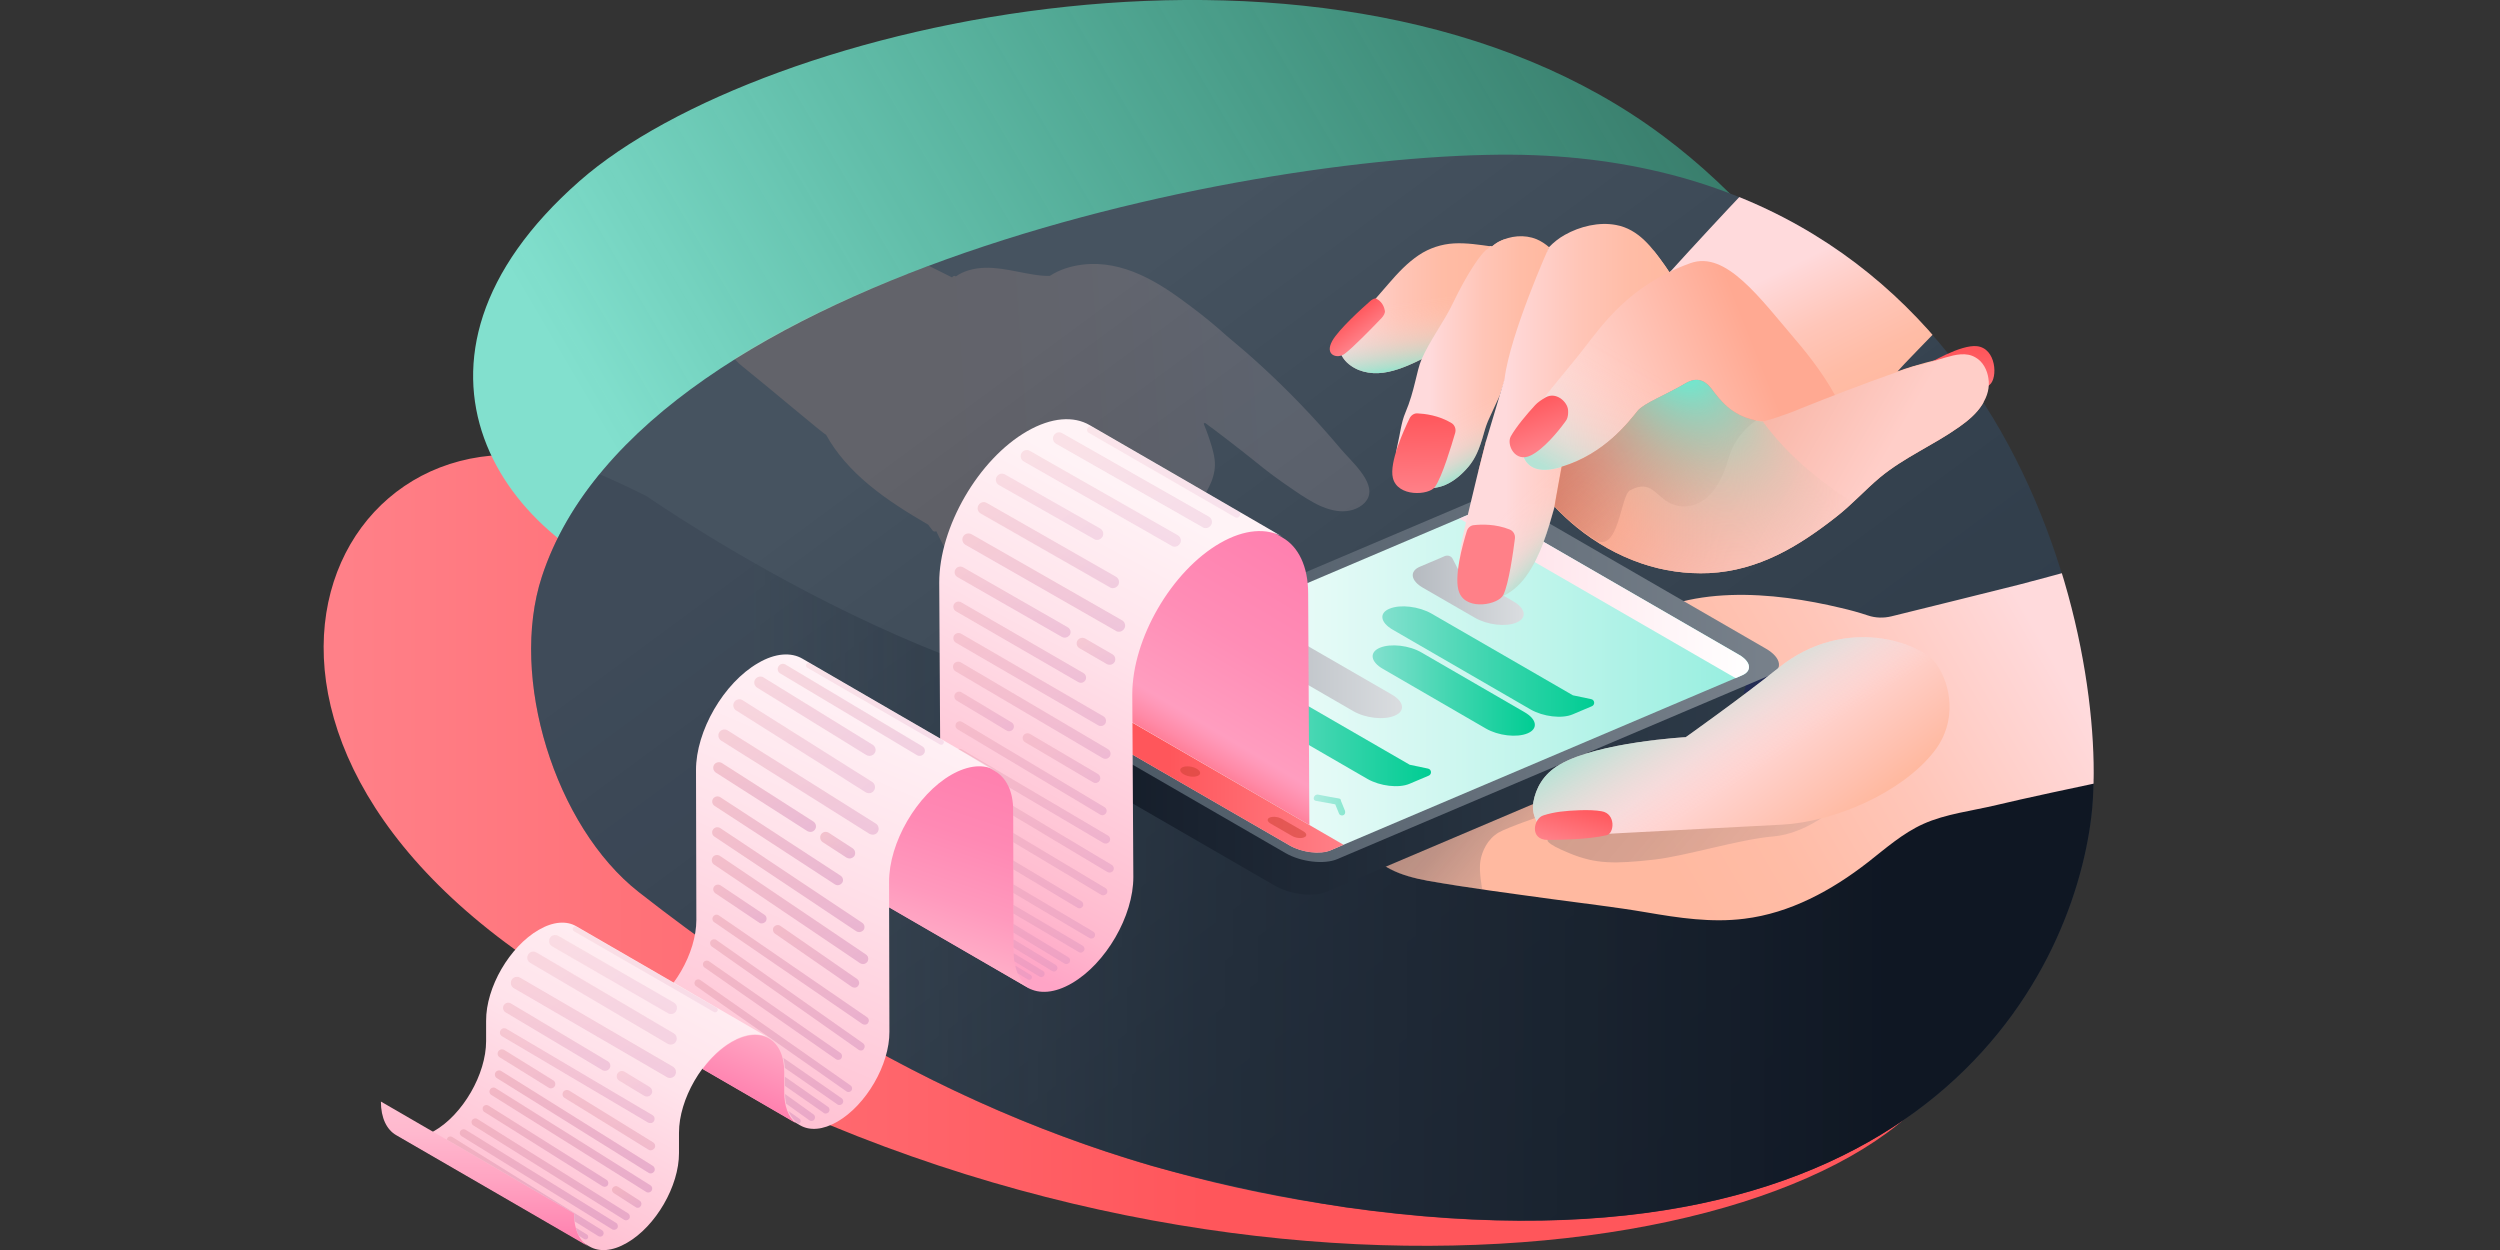<?xml version="1.0" encoding="UTF-8"?>
<!-- Generator: Adobe Illustrator 27.5.0, SVG Export Plug-In . SVG Version: 6.00 Build 0)  -->
<svg xmlns="http://www.w3.org/2000/svg" xmlns:xlink="http://www.w3.org/1999/xlink" version="1.1" id="Layer_2_00000128485538717486670830000002026429441633696649_" x="0px" y="0px" viewBox="0 0 1440 720" style="enable-background:new 0 0 1440 720;" xml:space="preserve">
<rect x="0" y="0" width="1440" height="720" fill="#333333" stroke="none"/>
<style type="text/css">
	.st0{fill:none;}
	.st1{fill:url(#SVGID_1_);}
	.st2{fill:url(#SVGID_00000133494603294590385440000009761891991809266318_);}
	.st3{fill:url(#SVGID_00000108995885622703781220000009860096878749075610_);}
	.st4{fill:url(#SVGID_00000079477040844621538870000016731714884593130912_);}
	.st5{clip-path:url(#SVGID_00000054987748641493016360000010707836799539364513_);}
	.st6{fill:url(#SVGID_00000134239439005361887030000017080466451077951897_);}
	.st7{opacity:0.22;fill:url(#SVGID_00000168810784739659981130000014916344946566233485_);enable-background:new    ;}
	.st8{opacity:0.35;fill:url(#SVGID_00000135682525646703237480000011980504613257128361_);enable-background:new    ;}
	.st9{fill:url(#SVGID_00000088823225510220081040000014645052361575709077_);}
	.st10{fill:#232C54;}
	.st11{fill:url(#SVGID_00000112611912329132097070000003255116515662908035_);}
	.st12{fill:url(#SVGID_00000085945039232257031250000012878358271907761059_);}
	.st13{fill:url(#SVGID_00000040567842443396865200000017248208654439309740_);}
	.st14{fill:url(#SVGID_00000106126538961824411360000004719725632385638055_);}
	.st15{fill:#F0F4FD;}
	.st16{opacity:0.52;fill:#CC4032;enable-background:new    ;}
	.st17{fill:#2A2D3C;}
	.st18{opacity:0.55;fill:url(#SVGID_00000150097198955720787160000003996252591977266068_);enable-background:new    ;}
	.st19{fill:url(#SVGID_00000024704436754747593630000009513299282706316690_);}
	.st20{fill:url(#SVGID_00000026880130023992052490000001347036282388192938_);}
	.st21{fill:url(#SVGID_00000131342013447487740790000012741162761128953486_);}
	.st22{fill:url(#SVGID_00000023249542341585383320000010241338130918235319_);}
	.st23{fill:url(#SVGID_00000158744795237121036470000013978287782050218139_);}
	.st24{fill:url(#SVGID_00000088838546989597532960000014400716053835126422_);}
	.st25{fill:url(#SVGID_00000035493427371282951870000010380209745022951050_);}
	.st26{fill:url(#SVGID_00000042711015064964098130000001603265143811313806_);}
	.st27{fill:url(#SVGID_00000135672910152904843280000013696521875064328117_);}
	.st28{fill:url(#SVGID_00000025423282729797654080000005082407226060543116_);}
	.st29{fill:url(#SVGID_00000084487631426840498030000015504263537618599081_);}
	.st30{fill:url(#SVGID_00000029737145369237541270000005469999560291293845_);}
	.st31{fill:url(#SVGID_00000050642608471292795020000008968266277037495482_);}
	.st32{fill:#E9907E;}
	.st33{fill:url(#SVGID_00000182507345854285487890000017268693861146257792_);}
	.st34{fill:url(#SVGID_00000137843468078310476230000003212667470550030768_);}
	.st35{fill:url(#SVGID_00000053546154282815002900000001617567492863932557_);}
	.st36{fill:url(#SVGID_00000085251704060417394520000008912759878302918540_);}
	.st37{fill:url(#SVGID_00000168804183677677708080000001496645569301001641_);}
	.st38{fill:url(#SVGID_00000070803294100908335370000013926995934989521839_);}
	.st39{fill:url(#SVGID_00000087386762183939840980000003431513301182476948_);}
	.st40{opacity:0.15;fill:url(#SVGID_00000101792173715738182040000008381514534379075005_);enable-background:new    ;}
	.st41{fill:url(#SVGID_00000171686208749272595060000009860100460808422325_);}
	.st42{fill:url(#SVGID_00000007416058999257221140000017861793123643812227_);}
	.st43{fill:url(#SVGID_00000174586881177546152130000000746141754466049687_);}
	.st44{fill:url(#SVGID_00000113323108769426658950000008908051872399319443_);}
	.st45{fill:url(#SVGID_00000005261976765441736590000003714002965502443961_);}
	.st46{fill:url(#SVGID_00000138556295953101656820000014321904310679441281_);}
	.st47{fill:url(#SVGID_00000025404369927158586600000002381338480736193408_);}
	.st48{fill:url(#SVGID_00000063602437667342944210000010504065921984218045_);}
	.st49{fill:url(#SVGID_00000050663894994300749110000007041857548945381020_);}
	.st50{fill:url(#SVGID_00000139286145968791950870000018247978541765801858_);}
	.st51{opacity:0.35;fill:url(#SVGID_00000107569455859301445180000008808254505125276348_);enable-background:new    ;}
	.st52{fill:url(#SVGID_00000171682724660086044860000008283692181627824556_);}
	.st53{fill:url(#SVGID_00000041256899481705867960000006747688653822441103_);}
	.st54{opacity:0.38;}
	.st55{clip-path:url(#SVGID_00000153682548463812419170000016052987318084675516_);}
	.st56{opacity:0.58;}
	.st57{fill:url(#SVGID_00000138566586491096901710000006224748878374632106_);}
	.st58{opacity:0.44;}
	.st59{fill:url(#SVGID_00000068666084261462582400000001188251039630094997_);}
	.st60{opacity:0.6;fill:url(#SVGID_00000183957893597216622010000008008014087083308951_);enable-background:new    ;}
	.st61{opacity:0.64;fill:url(#SVGID_00000040539301483129104190000009744971368418839200_);enable-background:new    ;}
	.st62{opacity:0.83;fill:url(#SVGID_00000097484387639499202070000007402448054570462093_);enable-background:new    ;}
	.st63{fill:url(#SVGID_00000112609913675209409180000002788876139846524586_);}
	.st64{fill:url(#SVGID_00000138545365194803326340000017765586569279027339_);}
	.st65{fill:url(#SVGID_00000099623752624332036450000002183063253472066967_);}
	.st66{fill:url(#SVGID_00000023968722932406040540000002607386020966640551_);}
	.st67{fill:url(#SVGID_00000155829613313198034720000014186576632356533669_);}
	.st68{fill:url(#SVGID_00000044884091811323940390000012273574870258987963_);}
	.st69{fill:url(#SVGID_00000062162726492868301470000016610970773286900647_);}
	.st70{fill:url(#SVGID_00000089535648483629815870000001609279347961230741_);}
	.st71{fill:url(#SVGID_00000021089790025507343810000018032767532092592822_);}
	.st72{fill:url(#SVGID_00000013157330788739259200000012685903271582281656_);}
	.st73{fill:url(#SVGID_00000059288455275973293990000010208446404085855386_);}
	.st74{fill:url(#SVGID_00000135673483022289445710000003521540665088174000_);}
	.st75{fill:url(#SVGID_00000062178903252999428120000007187915203336962217_);}
	.st76{fill:url(#SVGID_00000113318095338488719520000013889921959242299324_);}
	.st77{fill:url(#SVGID_00000097499780573428602490000014510608478581091248_);}
	.st78{fill:url(#SVGID_00000087373106643866801580000000455721677632337799_);}
	.st79{fill:url(#SVGID_00000078022641665207484930000016362558835583214983_);}
	.st80{fill:url(#SVGID_00000054263245031696349240000003283780978410851262_);}
	.st81{fill:url(#SVGID_00000031891787338834469480000010697926969478314413_);}
	.st82{opacity:0.5;}
	.st83{clip-path:url(#SVGID_00000050654308186421639170000010615336690119447981_);}
	.st84{opacity:0.41;}
	.st85{fill:url(#SVGID_00000119832284879676885370000006060448183088060050_);}
	.st86{opacity:0.63;fill:url(#SVGID_00000103948585081823743560000017973244003824084667_);enable-background:new    ;}
	.st87{opacity:0.64;fill:url(#SVGID_00000061447529723780436580000000108018060377013656_);enable-background:new    ;}
	.st88{opacity:0.6;fill:url(#SVGID_00000137092958058805183840000007913148982864255139_);enable-background:new    ;}
	.st89{opacity:0.74;}
	.st90{fill:url(#SVGID_00000147938660753519810530000016270397084528594570_);}
	.st91{fill:url(#SVGID_00000109746689505336186920000018190110762164017559_);}
	.st92{fill:url(#SVGID_00000035519535443428629640000001154907584553875129_);}
	.st93{fill:url(#SVGID_00000041975354925224576850000004895192948757557134_);}
	.st94{fill:url(#SVGID_00000064326690178643899180000011182060222033459101_);}
	.st95{fill:url(#SVGID_00000111175683741047543840000004361087011163289787_);}
	.st96{fill:url(#SVGID_00000064311872432608209550000016586476314657774756_);}
	.st97{fill:url(#SVGID_00000133530577837299876720000005772262479020864658_);}
	.st98{fill:url(#SVGID_00000103263313345252717350000012159640532201260197_);}
	.st99{fill:url(#SVGID_00000072278213754956128060000017005725172974947506_);}
	.st100{fill:url(#SVGID_00000085935158111941456270000002774446832582043832_);}
	.st101{fill:url(#SVGID_00000155143955853609867930000010789401724639541690_);}
	.st102{fill:url(#SVGID_00000089535923340446564340000010824918539403118212_);}
	.st103{fill:url(#SVGID_00000152980485084526315910000005067121576327965111_);}
	.st104{fill:url(#SVGID_00000124872189840875108430000007739290249291357842_);}
	.st105{fill:url(#SVGID_00000142889012914306338980000010943243094304147875_);}
	.st106{opacity:0.54;}
	.st107{clip-path:url(#SVGID_00000027586235052835431140000016071896085372830355_);}
	.st108{opacity:0.32;}
	.st109{fill:url(#SVGID_00000134212501029815571140000017109464942642304699_);}
	.st110{opacity:0.36;}
	.st111{fill:url(#SVGID_00000013194081850127395280000014529099905567012259_);}
	.st112{opacity:0.43;}
	.st113{fill:url(#SVGID_00000035497824467237477900000016470537092915778213_);}
	.st114{opacity:0.56;fill:url(#SVGID_00000181802670639680237810000017159630243732245169_);enable-background:new    ;}
	.st115{opacity:0.63;fill:url(#SVGID_00000060732518497248835060000010984244162833150108_);enable-background:new    ;}
	.st116{opacity:0.69;}
	.st117{fill:url(#SVGID_00000029012650588447236600000013999396022871619744_);}
	.st118{fill:url(#SVGID_00000083064862674285647030000007426946602808891026_);}
	.st119{fill:url(#SVGID_00000072254554611690880650000013513730259587904173_);}
	.st120{fill:url(#SVGID_00000087390677779606222230000015941848463984894871_);}
	.st121{fill:url(#SVGID_00000103984599582388148730000000437596891382087590_);}
	.st122{fill:url(#SVGID_00000056400752916295373370000004897678955339172253_);}
	.st123{fill:url(#SVGID_00000054256035294675780900000001079200925676608166_);}
	.st124{fill:url(#SVGID_00000008127191875022800550000002641567492496664222_);}
	.st125{fill:url(#SVGID_00000049222415404105868410000017198118761530953633_);}
	.st126{opacity:0.83;fill:url(#SVGID_00000054249986143065052980000014465132207639682984_);enable-background:new    ;}
	.st127{opacity:0.83;fill:url(#SVGID_00000049941704256845673540000005662792061455101863_);enable-background:new    ;}
	.st128{opacity:0.56;fill:url(#SVGID_00000066488397673381064380000013465297310240739968_);enable-background:new    ;}
	.st129{fill:url(#SVGID_00000179617303307763376280000007078146072301495173_);}
</style>
<g id="Layer_3">
	<path class="st0" d="M0,1.8h1440v717.5H0V1.8z"></path>
	
		<linearGradient id="SVGID_1_" gradientUnits="userSpaceOnUse" x1="1039.22" y1="231.724" x2="197.89" y2="231.724" gradientTransform="matrix(1 0 0 -1 0 721.52)">
		<stop offset="0.41" style="stop-color:#FF565B"></stop>
		<stop offset="1" style="stop-color:#FF8088"></stop>
	</linearGradient>
	<path class="st1" d="M372.8,286c0,0,200.7,140.5,337.8,120c137.1-20.5,282-41,394.6,23.4s36.7,167.6,4.4,203   C1006.8,745.1,608.5,773,296,546.5C85.9,394.3,215.2,191.9,372.8,286L372.8,286z"></path>
	
		<linearGradient id="SVGID_00000062873994943051642140000003962756526540087955_" gradientUnits="userSpaceOnUse" x1="950.95" y1="910.589" x2="-69.455" y2="676.283" gradientTransform="matrix(-0.676 0.248 0.313 0.854 820.815 -567.858)">
		<stop offset="0" style="stop-color:#82E0CE"></stop>
		<stop offset="0.92" style="stop-color:#3AD5AD;stop-opacity:0.4"></stop>
	</linearGradient>
	<path style="fill:url(#SVGID_00000062873994943051642140000003962756526540087955_);" d="M974.7,446.9c0,0-195.8-260.5-282.5-208.9   S481.9,369.6,385.2,342.6s-169.8-134.2-51.4-238.3C438.6,12.1,769.5-62.8,958.2,78.5C1129.2,206.4,1181.2,491.5,974.7,446.9   L974.7,446.9z"></path>
	
		<linearGradient id="SVGID_00000109013166840232621140000007203146970145815982_" gradientUnits="userSpaceOnUse" x1="614.034" y1="536.699" x2="998.853" y2="15.129" gradientTransform="matrix(1 0 0 -1 0 721.52)">
		<stop offset="0" style="stop-color:#465360"></stop>
		<stop offset="4.000000e-02" style="stop-color:#44515E"></stop>
		<stop offset="0.59" style="stop-color:#33404D"></stop>
		<stop offset="1" style="stop-color:#2D3A48"></stop>
	</linearGradient>
	<path style="fill:url(#SVGID_00000109013166840232621140000007203146970145815982_);" d="M312.1,332.2   c-19,58.1,7.6,143.8,55.8,181.6c143.9,112.7,273.2,162.5,406.8,181.5c330.1,47,418.5-130.7,429.8-224.9   c11.3-94.2-42.8-370.1-320.4-381C743.4,83.8,370.5,153.6,312.1,332.2L312.1,332.2z"></path>
	
		<linearGradient id="SVGID_00000085946894367494583720000017717958116294067329_" gradientUnits="userSpaceOnUse" x1="1090.49" y1="233.39" x2="316.46" y2="233.39" gradientTransform="matrix(1 0 0 -1 0 721.52)">
		<stop offset="0" style="stop-color:#0F1723"></stop>
		<stop offset="0.52" style="stop-color:#1D2734;stop-opacity:0.67"></stop>
		<stop offset="0.85" style="stop-color:#2D3A48;stop-opacity:0.3"></stop>
	</linearGradient>
	<path style="fill:url(#SVGID_00000085946894367494583720000017717958116294067329_);" d="M1204.6,470.4c0.8-6.4,1.2-13.7,1.3-21.7   c-13.5-13-29.4-24.8-46.9-34.8c-112.6-64.4-311.4-28.3-448.4-7.8S372.8,286,372.8,286c-9.5-4.8-18.7-9.1-27.5-12.9   c-14.9,18.2-26.3,37.9-33.2,59.1c-19,58.1,7.6,143.8,55.8,181.6C471.8,595.2,568,643.8,663.8,671.7c38.1,10.4,75.4,18.2,111.6,23.8   C1105,742.1,1193.3,564.6,1204.6,470.4L1204.6,470.4z"></path>
	<g>
		<defs>
			<path id="SVGID_00000036228131489747017590000016015214705779683717_" d="M691,677.3c214.3,63.7,502.3-112.6,513.6-206.9     c11.3-94.2-42.8-370.1-320.4-381c-66.1-2.6-418.3,30.4-540.1,185.9C219.3,434.7,346.4,574.8,691,677.3z"></path>
		</defs>
		<clipPath id="SVGID_00000138549173318696373720000005426704099549068964_">
			<use xlink:href="#SVGID_00000036228131489747017590000016015214705779683717_" style="overflow:visible;"></use>
		</clipPath>
		<g style="clip-path:url(#SVGID_00000138549173318696373720000005426704099549068964_);">
			
				<linearGradient id="SVGID_00000078737622799019121290000011746793284039372193_" gradientUnits="userSpaceOnUse" x1="1218.497" y1="420.86" x2="813.599" y2="187.089" gradientTransform="matrix(1 0 0 -1 0 721.52)">
				<stop offset="0.15" style="stop-color:#FFDADC"></stop>
				<stop offset="0.18" style="stop-color:#FFD7D7"></stop>
				<stop offset="0.38" style="stop-color:#FFC6B9"></stop>
				<stop offset="0.56" style="stop-color:#FFBCA6"></stop>
				<stop offset="0.69" style="stop-color:#FFB9A0"></stop>
			</linearGradient>
			<path style="fill:url(#SVGID_00000078737622799019121290000011746793284039372193_);" d="M1163.2,336.7     c-13.3,3.4-56.3,14-73.7,18.3c-4.5,1.1-9.2,1-13.6-0.5c-5.1-1.7-10.2-3.1-15.4-4.3c-38.8-9.3-89.9-14.3-124.1,11.2     c-6.8,5.1-13.4,10.3-20.7,14.6c-3.9,2.3-7.8,4.3-11.9,6.2c-7.5,0-15.1,0.1-22.6,0.1c-10.6,0-21.2,0.1-31.8,0.1     c-5.2,0-10.3,0-15.4,0.1c-4.4,0-8.8,0.1-13.1,1c-4.6,1-8.9,2.9-12.3,6.2c0,0,0,0.1-0.1,0.1c-2.6,1.6-5,3.4-7.2,5.6     c-5,5.3-7.8,12.8-5.3,19.9c0.5,1.2,1,2.4,1.8,3.5c-2.3,0.9-4.6,2-6.8,3.2c-5.5,3.1-10.5,7.4-13.1,13.3c-2.4,5.4-2,11.3,0.7,16.5     c2.2,4.1,5.4,7.5,9,10.5c-2.7,3.3-4.4,7.5-4.6,11.6c-0.8,11.6,8.1,21.7,17.8,26.7c6.7,3.5,14.1,5.3,21.5,6.7     c23.8,4.2,47.7,7.3,71.7,10.6c18.1,2.5,36.1,4.5,54.2,7.6c18.6,3.2,37.6,6.1,56.5,3.7c26.3-3.2,50.4-16.3,71.3-32.6     c10.1-7.9,20-16.7,31.8-22c12.8-5.8,28.5-7.6,42.2-10.9c14.5-3.5,47.6-10.6,66.2-14.5c8.1-1.7,13.9-8.6,14.4-16.8     c2.4-43.8,29.8-97-8.3-110.8C1220.1,320.9,1182,331.9,1163.2,336.7L1163.2,336.7z"></path>
			
				<linearGradient id="SVGID_00000139990129382076026650000007872158747163140533_" gradientUnits="userSpaceOnUse" x1="1061.032" y1="176.985" x2="925.034" y2="292.016" gradientTransform="matrix(1 0 0 -1 0 721.52)">
				<stop offset="0.2" style="stop-color:#465360;stop-opacity:0.4"></stop>
				<stop offset="0.37" style="stop-color:#3E4B58;stop-opacity:0.58"></stop>
				<stop offset="0.73" style="stop-color:#313E4C;stop-opacity:0.89"></stop>
				<stop offset="1" style="stop-color:#2D3A48"></stop>
			</linearGradient>
			
				<path style="opacity:0.22;fill:url(#SVGID_00000139990129382076026650000007872158747163140533_);enable-background:new    ;" d="     M891.5,483.7c0,0-2.4,1.7,12.6,7.8c15,6.2,25.8,6.2,49,3.6c17.8-2,49-11.7,68.2-13.3c19.3-1.6,37.5-16.6,38.8-21.5     S885.8,469.4,891.5,483.7z"></path>
			
				<linearGradient id="SVGID_00000008126024451190428260000014072177073703142062_" gradientUnits="userSpaceOnUse" x1="883.191" y1="205.718" x2="821.707" y2="257.717" gradientTransform="matrix(1 0 0 -1 0 721.52)">
				<stop offset="0.2" style="stop-color:#465360;stop-opacity:0.4"></stop>
				<stop offset="0.37" style="stop-color:#3E4B58;stop-opacity:0.58"></stop>
				<stop offset="0.73" style="stop-color:#313E4C;stop-opacity:0.89"></stop>
				<stop offset="1" style="stop-color:#2D3A48"></stop>
			</linearGradient>
			
				<path style="opacity:0.35;fill:url(#SVGID_00000008126024451190428260000014072177073703142062_);enable-background:new    ;" d="     M853.8,512.4c0,0-2.1-10.7-1.1-16.5c1-5.8,4.1-12.5,10.4-16.3c5.1-3,25.7-10,25.7-10l-6.5-9.9l-84.9,38.8c0,0,2.7,2.8,12.3,5.9     C819.3,507.6,853.8,512.4,853.8,512.4L853.8,512.4z"></path>
			
				<linearGradient id="SVGID_00000124136405616062573450000015806680868314982552_" gradientUnits="userSpaceOnUse" x1="586.695" y1="310.726" x2="1018.635" y2="310.726" gradientTransform="matrix(1 0 0 -1 0 721.52)">
				<stop offset="0" style="stop-color:#0F1723"></stop>
				<stop offset="0.25" style="stop-color:#1A2330"></stop>
				<stop offset="0.68" style="stop-color:#283441"></stop>
				<stop offset="1" style="stop-color:#2D3A48"></stop>
			</linearGradient>
			<path style="fill:url(#SVGID_00000124136405616062573450000015806680868314982552_);" d="M841,308L591.8,413.9     c-7.6,3.2-6.6,10,2.3,15.2l140.3,81.1c8.9,5.1,22.3,6.7,29.9,3.4l249.2-105.9c7.6-3.2,6.6-10-2.3-15.2L871,311.4     C862.1,306.3,848.7,304.7,841,308L841,308z"></path>
			<path class="st10" d="M593,399.6l14,4.5l-6,18.7l-14-4.5L593,399.6z M1010.3,380.3l14,4.5l-6,18.7l-14-4.5L1010.3,380.3z"></path>
			
				<linearGradient id="SVGID_00000041996726172883696720000011353247592627664536_" gradientUnits="userSpaceOnUse" x1="592.755" y1="329.491" x2="1024.695" y2="329.491" gradientTransform="matrix(1 0 0 -1 0 721.52)">
				<stop offset="0" style="stop-color:#465360"></stop>
				<stop offset="1" style="stop-color:#78818B"></stop>
			</linearGradient>
			<path style="fill:url(#SVGID_00000041996726172883696720000011353247592627664536_);" d="M847.1,289.2L597.9,395.1     c-7.6,3.2-6.6,10,2.3,15.2l140.3,81.1c8.9,5.1,22.3,6.7,29.9,3.4l249.2-105.9c7.6-3.2,6.6-10-2.3-15.2L877,292.6     C868.1,287.5,854.7,286,847.1,289.2z"></path>
			
				<linearGradient id="SVGID_00000018956522171523875980000014810688006503567032_" gradientUnits="userSpaceOnUse" x1="603.335" y1="328.066" x2="1007.346" y2="328.066" gradientTransform="matrix(1 0 0 -1 0 721.52)">
				<stop offset="0" style="stop-color:#FFFFFF"></stop>
				<stop offset="0.16" style="stop-color:#F7FDFC"></stop>
				<stop offset="0.4" style="stop-color:#E3FAF6"></stop>
				<stop offset="0.68" style="stop-color:#C2F5EC"></stop>
				<stop offset="1" style="stop-color:#95EEDF"></stop>
			</linearGradient>
			<path style="fill:url(#SVGID_00000018956522171523875980000014810688006503567032_);" d="M844.2,297.1L607.4,397.8     c-6,2.6-5.2,7.9,1.8,11.9l133.8,77.3c7,4,17.5,5.2,23.5,2.7l236.9-100.7c6-2.6,5.2-7.9-1.8-11.9l-133.8-77.3     C860.8,295.8,850.2,294.6,844.2,297.1L844.2,297.1z"></path>
			
				<linearGradient id="SVGID_00000015333275330661137690000005860018908229891739_" gradientUnits="userSpaceOnUse" x1="840.58" y1="378.303" x2="1007.359" y2="378.303" gradientTransform="matrix(1 0 0 -1 0 721.52)">
				<stop offset="0" style="stop-color:#FFDCE5"></stop>
				<stop offset="1" style="stop-color:#FFFFFF"></stop>
			</linearGradient>
			<path style="fill:url(#SVGID_00000015333275330661137690000005860018908229891739_);" d="M840.6,298.7l3.7-1.6     c6-2.6,16.5-1.3,23.5,2.7l133.8,77.3c7,4,7.8,9.4,1.8,11.9l-3.7,1.6L840.6,298.7L840.6,298.7z"></path>
			
				<linearGradient id="SVGID_00000008866336693897836710000010079927721110834818_" gradientUnits="userSpaceOnUse" x1="603.341" y1="278.625" x2="773.86" y2="278.625" gradientTransform="matrix(1 0 0 -1 0 721.52)">
				<stop offset="0.41" style="stop-color:#FF565B"></stop>
				<stop offset="1" style="stop-color:#FF8088"></stop>
			</linearGradient>
			<path style="fill:url(#SVGID_00000008866336693897836710000010079927721110834818_);" d="M607.4,397.8l7.4-3.2l159.1,92l-7.4,3.2     c-6,2.6-16.5,1.3-23.5-2.7l-133.8-77.3C602.2,405.7,601.4,400.4,607.4,397.8L607.4,397.8z"></path>
			<path class="st15" d="M619.8,406.4c1.8-0.8,4.9-0.4,7,0.8c2.1,1.2,2.3,2.8,0.5,3.5s-4.9,0.4-7-0.8S618,407.2,619.8,406.4z      M629.8,412.1c1.8-0.8,4.9-0.4,7,0.8c2.1,1.2,2.3,2.8,0.5,3.5s-4.9,0.4-7-0.8S628,412.9,629.8,412.1z M639.7,417.9     c1.8-0.8,4.9-0.4,7,0.8c2.1,1.2,2.3,2.8,0.5,3.5s-4.9,0.4-7-0.8S637.9,418.6,639.7,417.9z"></path>
			<path class="st16" d="M738.4,471.7l12.3,7.1c2.1,1.2,2.3,2.8,0.5,3.5c-1.8,0.8-4.9,0.4-7-0.8l-12.3-7.1c-2.1-1.2-2.3-2.8-0.5-3.5     C733.2,470.1,736.3,470.5,738.4,471.7z"></path>
			<path class="st17" d="M662.5,403.5c-4-2.3-8.1-4.7-12.1-7c-2.1-1.2-4.2,1.9-2.1,3.2c4,2.3,8.1,4.7,12.1,7     C662.5,407.9,664.6,404.7,662.5,403.5z"></path>
			<path class="st17" d="M666.6,401.7c-4-2.3-8.1-4.7-12.1-7c-2.1-1.2-4.2,1.9-2.1,3.2c4,2.3,8.1,4.7,12.1,7     C666.6,406.1,668.7,403,666.6,401.7z"></path>
			<path class="st17" d="M670.7,400c-4-2.3-8.1-4.7-12.1-7c-2.1-1.2-4.2,1.9-2.1,3.2c4,2.3,8.1,4.7,12.1,7     C670.7,404.4,672.8,401.2,670.7,400z"></path>
			
				<linearGradient id="SVGID_00000118366577646274873990000017006213594005584817_" gradientUnits="userSpaceOnUse" x1="756.653" y1="257.798" x2="774.83" y2="257.798" gradientTransform="matrix(1 0 0 -1 0 721.52)">
				<stop offset="0" style="stop-color:#82E0CE"></stop>
				<stop offset="1" style="stop-color:#44D7B2"></stop>
			</linearGradient>
			
				<path style="opacity:0.55;fill:url(#SVGID_00000118366577646274873990000017006213594005584817_);enable-background:new    ;" d="     M774.7,467c-0.8-1.9-1.5-3.8-2.3-5.7c0-0.7-0.4-1.3-1.3-1.4c-4-0.7-7.9-1.4-11.9-2.2c-2.4-0.4-3.6,3.2-1.2,3.6     c3.7,0.7,7.4,1.3,11.1,2l2.2,5.4c0.4,0.9,1.7,1.3,2.6,0.8C774.8,469,775,467.9,774.7,467L774.7,467z"></path>
			<path class="st16" d="M681.8,446c2.4,1.4,6,1.8,8.1,0.9c2.1-0.9,1.8-2.7-0.6-4.1c-2.4-1.4-6-1.8-8.1-0.9     C679.1,442.8,679.4,444.6,681.8,446z"></path>
			
				<linearGradient id="SVGID_00000040539377368055080810000017007363405373786802_" gradientUnits="userSpaceOnUse" x1="702.224" y1="300.615" x2="824.205" y2="300.615" gradientTransform="matrix(1 0 0 -1 0 721.52)">
				<stop offset="0" style="stop-color:#82E0CE"></stop>
				<stop offset="0.47" style="stop-color:#43D6B1"></stop>
				<stop offset="1" style="stop-color:#00CD93"></stop>
			</linearGradient>
			<path style="fill:url(#SVGID_00000040539377368055080810000017007363405373786802_);" d="M708.2,402.7l79.5,46     c7.2,4.1,17.9,5.4,24.1,2.8l5.9-2.5l5.2-2.2c2-0.8,1.7-3.7-0.4-4.1l-10.5-2.2l-81.5-47.1c-7.2-4.1-17.9-5.4-24.1-2.8     C700.2,393,701,398.5,708.2,402.7L708.2,402.7z"></path>
			
				<linearGradient id="SVGID_00000023256865110880791300000004876855080213466268_" gradientUnits="userSpaceOnUse" x1="796.254" y1="340.587" x2="918.235" y2="340.587" gradientTransform="matrix(1 0 0 -1 0 721.52)">
				<stop offset="0" style="stop-color:#82E0CE"></stop>
				<stop offset="0.47" style="stop-color:#43D6B1"></stop>
				<stop offset="1" style="stop-color:#00CD93"></stop>
			</linearGradient>
			<path style="fill:url(#SVGID_00000023256865110880791300000004876855080213466268_);" d="M802.2,362.7l79.5,46     c7.2,4.1,17.9,5.4,24.1,2.8l5.9-2.5l5.2-2.2c2-0.8,1.7-3.7-0.4-4.1l-10.5-2.2l-81.5-47.1c-7.2-4.1-17.9-5.4-24.1-2.8     C794.2,353.1,795,358.5,802.2,362.7L802.2,362.7z"></path>
			
				<linearGradient id="SVGID_00000093898885845762727880000006614023360833950610_" gradientUnits="userSpaceOnUse" x1="719.762" y1="334.819" x2="807.488" y2="334.819" gradientTransform="matrix(1 0 0 -1 0 721.52)">
				<stop offset="0" style="stop-color:#B5BAC0"></stop>
				<stop offset="1" style="stop-color:#DADDE0"></stop>
			</linearGradient>
			<path style="fill:url(#SVGID_00000093898885845762727880000006614023360833950610_);" d="M779.3,409.5l-53.6-31     c-7.2-4.1-8-9.6-1.8-12.2l5.9-2.5l5.2-2.2l3.9-1.6c1.4-0.6,3,0,3.7,1.3l3.4,6.6l55.6,32.1c7.2,4.1,8,9.6,1.8,12.2     C797.2,414.9,786.4,413.7,779.3,409.5L779.3,409.5z"></path>
			
				<linearGradient id="SVGID_00000138534367376062613710000008682731900633105319_" gradientUnits="userSpaceOnUse" x1="813.782" y1="381.564" x2="877.728" y2="381.564" gradientTransform="matrix(1 0 0 -1 0 721.52)">
				<stop offset="0" style="stop-color:#B5BAC0"></stop>
				<stop offset="1" style="stop-color:#DADDE0"></stop>
			</linearGradient>
			<path style="fill:url(#SVGID_00000138534367376062613710000008682731900633105319_);" d="M849.5,355.8l-29.8-17.2     c-7.2-4.1-8-9.6-1.8-12.2l5.9-2.5l5.2-2.2l3.2-1.4c1.8-0.7,3.8,0,4.6,1.7l3.1,6l31.8,18.4c7.2,4.1,8,9.6,1.8,12.2     C867.5,361.2,856.7,360,849.5,355.8L849.5,355.8z"></path>
			
				<linearGradient id="SVGID_00000156546454461574158950000009995086406056864952_" gradientUnits="userSpaceOnUse" x1="790.714" y1="323.776" x2="884.136" y2="323.776" gradientTransform="matrix(1 0 0 -1 0 721.52)">
				<stop offset="0" style="stop-color:#82E0CE"></stop>
				<stop offset="0.47" style="stop-color:#43D6B1"></stop>
				<stop offset="1" style="stop-color:#00CD93"></stop>
			</linearGradient>
			<path style="fill:url(#SVGID_00000156546454461574158950000009995086406056864952_);" d="M818.9,375.9l59.2,34.3     c7.2,4.1,8,9.6,1.8,12.2c-6.2,2.6-16.9,1.4-24.1-2.8l-59.2-34.3c-7.2-4.1-8-9.6-1.8-12.2C801,370.5,811.8,371.7,818.9,375.9z"></path>
			
				<linearGradient id="SVGID_00000002354735944814808980000015240935456586105767_" gradientUnits="userSpaceOnUse" x1="979.745" y1="321.45" x2="1043.606" y2="234.903" gradientTransform="matrix(1 0 0 -1 0 721.52)">
				<stop offset="0.25" style="stop-color:#FFDADC"></stop>
				<stop offset="0.46" style="stop-color:#FFD3CF"></stop>
				<stop offset="0.85" style="stop-color:#FFC0AE"></stop>
				<stop offset="1" style="stop-color:#FFB9A0"></stop>
			</linearGradient>
			<path style="fill:url(#SVGID_00000002354735944814808980000015240935456586105767_);" d="M900.4,481.6     c-10.7,0.4-19-9.1-17.2-19.6c1.4-7.7,5.5-16,15.2-21.6c22.4-13,72.6-15.8,72.6-15.8s31.9-22.6,53.3-39.8     c38.3-30.9,82.3-14.8,91.2-2.1c8.1,11.7,12.2,32.7-1.5,50.2c-18.5,23.7-57.4,40.5-87.5,42.1L900.4,481.6L900.4,481.6z"></path>
			
				<linearGradient id="SVGID_00000002369653730376181300000004233109567234480002_" gradientUnits="userSpaceOnUse" x1="953.569" y1="367.786" x2="1010.94" y2="276.846" gradientTransform="matrix(1 0 0 -1 0 721.52)">
				<stop offset="0.17" style="stop-color:#74EACF"></stop>
				<stop offset="1" style="stop-color:#FFDADC;stop-opacity:0"></stop>
			</linearGradient>
			<path style="fill:url(#SVGID_00000002369653730376181300000004233109567234480002_);" d="M900.4,481.6     c-10.7,0.4-19-9.1-17.2-19.6c1.4-7.7,5.5-16,15.2-21.6c22.4-13,72.6-15.8,72.6-15.8s31.9-22.6,53.3-39.8     c38.3-30.9,82.3-14.8,91.2-2.1c8.1,11.7,12.2,32.7-1.5,50.2c-18.5,23.7-57.4,40.5-87.5,42.1L900.4,481.6L900.4,481.6z"></path>
			
				<linearGradient id="SVGID_00000116948919732368379310000000909231479975296652_" gradientUnits="userSpaceOnUse" x1="-109.746" y1="771.413" x2="-144.761" y2="750.189" gradientTransform="matrix(-2.543746e-02 -0.539 1.009 -4.757746e-02 136.613 442.579)">
				<stop offset="0" style="stop-color:#FF565B"></stop>
				<stop offset="1" style="stop-color:#FF8088"></stop>
			</linearGradient>
			<path style="fill:url(#SVGID_00000116948919732368379310000000909231479975296652_);" d="M925.4,481.1c4.5-1,5.4-12.4-2.8-13.8     c-3.2-0.6-8.1-0.8-12.9-0.6c-7.9,0.3-14.4,0.9-20.8,3c-5.5,1.7-8.2,14.1,2.7,14.1C897.5,483.8,914.8,483.6,925.4,481.1z"></path>
			
				<linearGradient id="SVGID_00000072251606359836344670000011855266712033359265_" gradientUnits="userSpaceOnUse" x1="973.264" y1="566.665" x2="1045.603" y2="421.327" gradientTransform="matrix(1 0 0 -1 0 721.52)">
				<stop offset="0.15" style="stop-color:#FFDADC"></stop>
				<stop offset="0.18" style="stop-color:#FFD7D7"></stop>
				<stop offset="0.38" style="stop-color:#FFC6B9"></stop>
				<stop offset="0.56" style="stop-color:#FFBCA6"></stop>
				<stop offset="0.69" style="stop-color:#FFB9A0"></stop>
			</linearGradient>
			<path style="fill:url(#SVGID_00000072251606359836344670000011855266712033359265_);" d="M1145.3,217.8     c-0.7-4.7-3.1-9.5-7.4-11.9c-5.3-3.2-11.7-1.6-17.2,0c-4.8,1.4-15.6,3.6-27.7,8c0.9-1.3,23.2-24.3,24.3-25.2     c7.2-5.9,11.9-15.9,11.6-18.4c-1.2-10.7-22.6,5.9-27.2-3.3c-10-20-27.2-35.6-46.9-46c-12.8-6.8-26.9-11.3-41.3-13.3     c-3.4-0.5-6.8,0.7-9.2,3.2c-9.9,10.4-29.2,31.2-42.7,46.1c-0.9-1.3-1.8-2.7-2.7-4c-2.1-2.9-4.2-5.9-6.5-8.7     c-10.3,9.4-18.5,20.6-25.4,32.7c-7.4,13.1-12.2,26.9-17.2,41c-2.8,7.9-6,15.6-8.6,23.5c-2.6,8-6.2,15.4-9.1,23.2     c-2.1,5.5-5.3,13.7-3,19.6c1.2,3,4.3,4.9,6.4,7.3c0.5,0.5,0.9,1,1.3,1.6c3.7,3.8,7.6,7.4,11.7,10.7c11,8.9,23.5,16,37,20.6     c12.5,4.3,25.8,6.2,39.1,5.6c28.5-1.5,51.3-15.3,73.1-32.4c9-7,16.5-15.4,25.2-22.7c14-11.6,30.8-18.6,45.5-29     c5.1-3.6,10.1-7.7,13.4-13C1144.8,228.3,1146.2,223.1,1145.3,217.8L1145.3,217.8z"></path>
			
				<linearGradient id="SVGID_00000112602781650366220210000006626582983339624377_" gradientUnits="userSpaceOnUse" x1="771.708" y1="545.145" x2="866.62" y2="545.145" gradientTransform="matrix(1 0 0 -1 0 721.52)">
				<stop offset="0" style="stop-color:#FFDADC"></stop>
				<stop offset="7.000000e-02" style="stop-color:#FFD5D3"></stop>
				<stop offset="0.37" style="stop-color:#FFC5B7"></stop>
				<stop offset="0.62" style="stop-color:#FFBCA6"></stop>
				<stop offset="0.81" style="stop-color:#FFB9A0"></stop>
			</linearGradient>
			<path style="fill:url(#SVGID_00000112602781650366220210000006626582983339624377_);" d="M863.3,139.3c-1.2,0.6-3.8,2.5-3.9,2.7     c-7.2-1-14.6-2.2-21.9-1.8c-7.2,0.4-14.2,2.7-20.2,6.7c-6.6,4.4-12.1,10.3-17.2,16.2c-5,5.7-9.9,11.4-14.8,17.2     c-3.2,3.7-6.4,7.3-9.5,11.1c-2.5,3-4.7,6.6-3.9,10.6c0.6,3.5,3.2,6.5,6,8.5c3,2.2,6.5,3.5,10.2,4.1c7.8,1.3,15.6-1.1,22.7-4     c5-2.1,9.8-4.5,14.5-7.2c-0.4,1-0.9,2-1.3,3.1c0.3-0.4,0.7-0.7,1-1.1c19.9-23.2,39.8-53.2,41.8-67.6     C865.5,138.2,864.3,138.7,863.3,139.3L863.3,139.3z"></path>
			
				<linearGradient id="SVGID_00000088822988562374638660000018198968610529981098_" gradientUnits="userSpaceOnUse" x1="813.369" y1="593.016" x2="826.63" y2="499.384" gradientTransform="matrix(1 0 0 -1 0 721.52)">
				<stop offset="0.46" style="stop-color:#FFDADC;stop-opacity:0"></stop>
				<stop offset="0.51" style="stop-color:#FBDADB;stop-opacity:2.000000e-02"></stop>
				<stop offset="0.57" style="stop-color:#F2DBDA;stop-opacity:9.000000e-02"></stop>
				<stop offset="0.63" style="stop-color:#E3DDD9;stop-opacity:0.2"></stop>
				<stop offset="0.7" style="stop-color:#CEDFD7;stop-opacity:0.35"></stop>
				<stop offset="0.77" style="stop-color:#B3E2D4;stop-opacity:0.54"></stop>
				<stop offset="0.85" style="stop-color:#93E6D1;stop-opacity:0.77"></stop>
				<stop offset="0.91" style="stop-color:#74EACF"></stop>
			</linearGradient>
			<path style="fill:url(#SVGID_00000088822988562374638660000018198968610529981098_);" d="M863.3,139.3c-1.2,0.6-3.8,2.5-3.9,2.7     c-7.2-1-14.6-2.2-21.9-1.8c-7.2,0.4-14.2,2.7-20.2,6.7c-6.6,4.4-12.1,10.3-17.2,16.2c-5,5.7-9.9,11.4-14.8,17.2     c-3.2,3.7-6.4,7.3-9.5,11.1c-2.5,3-4.7,6.6-3.9,10.6c0.6,3.5,3.2,6.5,6,8.5c3,2.2,6.5,3.5,10.2,4.1c7.8,1.3,15.6-1.1,22.7-4     c5-2.1,9.8-4.5,14.5-7.2c-0.4,1-0.9,2-1.3,3.1c0.3-0.4,0.7-0.7,1-1.1c19.9-23.2,39.8-53.2,41.8-67.6     C865.5,138.2,864.3,138.7,863.3,139.3L863.3,139.3z"></path>
			
				<linearGradient id="SVGID_00000046317973557197008230000010352920608252548504_" gradientUnits="userSpaceOnUse" x1="804.016" y1="512.856" x2="892.22" y2="512.856" gradientTransform="matrix(1 0 0 -1 0 721.52)">
				<stop offset="0.22" style="stop-color:#FFDADC"></stop>
				<stop offset="0.29" style="stop-color:#FFD5D3"></stop>
				<stop offset="0.57" style="stop-color:#FFC5B7"></stop>
				<stop offset="0.82" style="stop-color:#FFBCA6"></stop>
				<stop offset="1" style="stop-color:#FFB9A0"></stop>
			</linearGradient>
			<path style="fill:url(#SVGID_00000046317973557197008230000010352920608252548504_);" d="M885.1,137.8c-7.1-2.9-15.1-2-21.8,1.4     c-1.2,0.6-3.8,2.5-3.9,2.7l-1.2-0.2l-1,1.5c-3.4,1.4-12.1,14.2-20.5,31.8c-4.7,9.9-13.4,21.6-17.9,32c-2.9,6.7-3.9,18-9.3,30.7     c-2.5,5.9-3,12.2-4.5,18.4c-1.2,5.2-1.6,10.8,0.8,15.7c2.2,4.6,6.7,7.6,11.6,8.8c5,1.2,10.4,0.7,15.1-1.3     c5.3-2.3,9.8-6.3,13.5-10.7c3.5-4.3,6-9.2,8.8-19.4c0.8-2.9,1.8-5.8,3.1-8.5l6-13l28.4-85.3C890.1,140.5,887.7,138.9,885.1,137.8     L885.1,137.8z"></path>
			
				<linearGradient id="SVGID_00000174569484680221247840000010053024800292064689_" gradientUnits="userSpaceOnUse" x1="840.661" y1="531.023" x2="880.011" y2="452.451" gradientTransform="matrix(1 0 0 -1 0 721.52)">
				<stop offset="0.46" style="stop-color:#FFDADC;stop-opacity:0"></stop>
				<stop offset="0.51" style="stop-color:#FBDADB;stop-opacity:2.000000e-02"></stop>
				<stop offset="0.57" style="stop-color:#F2DBDA;stop-opacity:9.000000e-02"></stop>
				<stop offset="0.63" style="stop-color:#E3DDD9;stop-opacity:0.2"></stop>
				<stop offset="0.7" style="stop-color:#CEDFD7;stop-opacity:0.35"></stop>
				<stop offset="0.77" style="stop-color:#B3E2D4;stop-opacity:0.54"></stop>
				<stop offset="0.85" style="stop-color:#93E6D1;stop-opacity:0.77"></stop>
				<stop offset="0.91" style="stop-color:#74EACF"></stop>
			</linearGradient>
			<path style="fill:url(#SVGID_00000174569484680221247840000010053024800292064689_);" d="M885.1,137.8c-7.1-2.9-15.1-2-21.8,1.4     c-1.2,0.6-3.8,2.5-3.9,2.7l-1.2-0.2l-1,1.5c-3.4,1.4-12.1,14.2-20.5,31.8c-4.7,9.9-13.4,21.6-17.9,32c-2.9,6.7-3.9,18-9.3,30.7     c-2.5,5.9-3,12.2-4.5,18.4c-1.2,5.2-1.6,10.8,0.8,15.7c2.2,4.6,6.7,7.6,11.6,8.8c5,1.2,10.4,0.7,15.1-1.3     c5.3-2.3,9.8-6.3,13.5-10.7c3.5-4.3,6-9.2,8.8-19.4c0.8-2.9,1.8-5.8,3.1-8.5l6-13l28.4-85.3C890.1,140.5,887.7,138.9,885.1,137.8     L885.1,137.8z"></path>
			<path class="st32" d="M856.2,253c-1.7,6.4-3.3,12.9-4.9,19.3C855.4,262.9,856.2,253,856.2,253L856.2,253z"></path>
			
				<linearGradient id="SVGID_00000022555325014039931710000016328330007843475135_" gradientUnits="userSpaceOnUse" x1="840.595" y1="484.311" x2="961.886" y2="484.311" gradientTransform="matrix(1 0 0 -1 0 721.52)">
				<stop offset="0.22" style="stop-color:#FFDADC"></stop>
				<stop offset="0.29" style="stop-color:#FFD5D3"></stop>
				<stop offset="0.57" style="stop-color:#FFC5B7"></stop>
				<stop offset="0.82" style="stop-color:#FFBCA6"></stop>
				<stop offset="1" style="stop-color:#FFB9A0"></stop>
			</linearGradient>
			<path style="fill:url(#SVGID_00000022555325014039931710000016328330007843475135_);" d="M956.8,172.3c0,0,5.9-16.5,4.9-15.4     c-0.9-1.3-1.8-2.7-2.7-4c-7.2-10.1-15.1-20.9-28.1-23.3c-9.9-1.9-20.9,0.8-29.6,5.7c-3.4,1.9-6.4,4.3-9.1,7.1     c0,0-22.4,49.9-25.6,76c0,0-5.7,19.3-10.6,35.5c-3.4,12.9-6.6,25.8-9.6,38.7c-2.3,10-5.4,20.7-5.8,31.1     c-0.6,13,9.7,25.4,22.5,20.7c6.6-2.4,11.9-7,15.9-12.6c8.4-11.7,12.6-26.4,16.5-40.2c0,0,0,0,0.1,0.1l5.1-28.4L956.8,172.3     L956.8,172.3z"></path>
			
				<linearGradient id="SVGID_00000053546482799376694120000004581134444352254398_" gradientUnits="userSpaceOnUse" x1="813.69" y1="480.603" x2="896.534" y2="392.443" gradientTransform="matrix(1 0 0 -1 0 721.52)">
				<stop offset="0.62" style="stop-color:#FFDADC;stop-opacity:0"></stop>
				<stop offset="0.66" style="stop-color:#FBDADB;stop-opacity:2.000000e-02"></stop>
				<stop offset="0.71" style="stop-color:#F2DBDA;stop-opacity:9.000000e-02"></stop>
				<stop offset="0.76" style="stop-color:#E3DDD9;stop-opacity:0.2"></stop>
				<stop offset="0.82" style="stop-color:#CEDFD7;stop-opacity:0.35"></stop>
				<stop offset="0.88" style="stop-color:#B3E2D4;stop-opacity:0.54"></stop>
				<stop offset="0.95" style="stop-color:#93E6D1;stop-opacity:0.77"></stop>
				<stop offset="1" style="stop-color:#74EACF"></stop>
			</linearGradient>
			<path style="fill:url(#SVGID_00000053546482799376694120000004581134444352254398_);" d="M869.3,265.9     c-6.5,0.9-12.4,2.9-17.8,5.9c-1.7,6.9-3.4,13.9-5,20.8c-2.3,10-5.4,20.7-5.8,31.1c-0.6,13,9.7,25.4,22.5,20.7     c6.6-2.4,11.9-7,15.9-12.6c8.4-11.7,12.6-26.4,16.5-40.2c0,0,0,0,0.1,0.1l4.2-23.6C890.4,264.4,879,264.6,869.3,265.9     L869.3,265.9z"></path>
			
				<linearGradient id="SVGID_00000137813829450392651740000017136345875944948372_" gradientUnits="userSpaceOnUse" x1="1009.812" y1="524.222" x2="897.736" y2="479.621" gradientTransform="matrix(1 0 0 -1 0 721.52)">
				<stop offset="0" style="stop-color:#FFA992"></stop>
				<stop offset="0.68" style="stop-color:#FFCDC4"></stop>
				<stop offset="1" style="stop-color:#FFDFDD"></stop>
			</linearGradient>
			<path style="fill:url(#SVGID_00000137813829450392651740000017136345875944948372_);" d="M1026.5,242.8     c8.8-0.9,37.2-0.9,33.6-8.9c-6.5-14.5-19.2-30.4-24.8-36.9c-21.9-25.7-41.2-52.8-61.7-45.4c-34.8,12.5-50.3,35-61.8,49.8     c-11.5,14.7-25.5,30.2-31.8,41.3c-6.3,11.1-7,34.3,18.9,26.5s39.2-26.2,44.4-32.4c3.7-4.4,15.9-8.9,27.5-15.8     c6.1-3.6,10.9-2.3,15.2,3.4C991.5,231.4,1001,245.4,1026.5,242.8L1026.5,242.8z"></path>
			
				<linearGradient id="SVGID_00000087403859056387864570000013999003674884284339_" gradientUnits="userSpaceOnUse" x1="975" y1="514.295" x2="926.369" y2="431.592" gradientTransform="matrix(1 0 0 -1 0 721.52)">
				<stop offset="0.18" style="stop-color:#FFBFB5;stop-opacity:0"></stop>
				<stop offset="0.32" style="stop-color:#F8C0B6;stop-opacity:2.000000e-02"></stop>
				<stop offset="0.47" style="stop-color:#E7C5B9;stop-opacity:8.000000e-02"></stop>
				<stop offset="0.64" style="stop-color:#CACDBD;stop-opacity:0.18"></stop>
				<stop offset="0.82" style="stop-color:#A1D8C4;stop-opacity:0.32"></stop>
				<stop offset="1" style="stop-color:#6DE6CD;stop-opacity:0.5"></stop>
				<stop offset="1" style="stop-color:#6CE7CE;stop-opacity:0.5"></stop>
			</linearGradient>
			<path style="fill:url(#SVGID_00000087403859056387864570000013999003674884284339_);" d="M1026.5,242.8     c8.8-0.9-6.4-14.3-10.4-22.1c-13.3-26.1-36.5-49.6-62.3-40.3c-34.8,12.5-30.4,6.2-41.9,20.9c-11.5,14.7-25.5,30.2-31.8,41.3     s-7,34.3,18.9,26.5s39.2-26.2,44.4-32.4c3.7-4.4,15.9-8.9,27.5-15.8c6.1-3.6,10.9-2.3,15.2,3.4     C991.5,231.4,1001,245.4,1026.5,242.8L1026.5,242.8z"></path>
			
				<linearGradient id="SVGID_00000147216610269085669030000001637208399756986785_" gradientUnits="userSpaceOnUse" x1="864.383" y1="525.332" x2="872.006" y2="480.032" gradientTransform="matrix(0.938 0.149 0.157 -0.988 -73.341 628.267)">
				<stop offset="0" style="stop-color:#FF565B"></stop>
				<stop offset="1" style="stop-color:#FF8088"></stop>
			</linearGradient>
			<path style="fill:url(#SVGID_00000147216610269085669030000001637208399756986785_);" d="M816.4,238.1c4.2,0.2,12.3,1.1,19.7,5.6     c1.8,1.1,2.7,3.4,2.1,5.6c-2.2,7.5-7.5,25.2-11.6,31.1c-3.5,5-21.6,6-24.3-5.1c-2.2-8.9,6.3-27.5,9.7-34.5     C812.9,239.1,814.6,238,816.4,238.1L816.4,238.1z"></path>
			
				<linearGradient id="SVGID_00000072257603215904734140000011705585116271627179_" gradientUnits="userSpaceOnUse" x1="1408.757" y1="757.951" x2="1440.886" y2="741.597" gradientTransform="matrix(0.296 0.254 0.585 -0.684 -79.092 339.176)">
				<stop offset="0" style="stop-color:#FF565B"></stop>
				<stop offset="1" style="stop-color:#FF8088"></stop>
			</linearGradient>
			<path style="fill:url(#SVGID_00000072257603215904734140000011705585116271627179_);" d="M792.7,172c1.6,0.8,4.3,2.8,5,7.1     c0.2,1.1-0.7,2.9-2.1,4.3c-4.9,5.1-16.3,16.9-21.1,20.4c-4.1,3.1-11.8,0.9-7.1-7.5c3.8-6.7,17.1-18.7,22.2-23.2     C790.8,172.2,792,171.7,792.7,172L792.7,172z"></path>
			<path class="st0" d="M1016.6,243.6c0,0,0.5-0.2,1.3-0.5c-1.3-0.1-2.5-0.2-3.8-0.3C1015.6,243.3,1016.6,243.6,1016.6,243.6     L1016.6,243.6z"></path>
			
				<linearGradient id="SVGID_00000066514499340124721680000005150608758629988738_" gradientUnits="userSpaceOnUse" x1="71.756" y1="743.763" x2="30.041" y2="718.477" gradientTransform="matrix(-0.365 -0.398 0.597 -0.548 468.865 663.682)">
				<stop offset="0" style="stop-color:#FF565B"></stop>
				<stop offset="1" style="stop-color:#FF8088"></stop>
			</linearGradient>
			<path style="fill:url(#SVGID_00000066514499340124721680000005150608758629988738_);" d="M903.2,236.1     c-0.4-4.7-6.9-10.6-12.9-7.2c-2.6,1.5-4.6,2.9-6,4.4c-4.9,5.3-11.1,12.7-14.1,18.1c-2.6,4.7,2.5,15.4,11.6,10.9     c7.3-3.6,15.6-13.6,19.7-19.3C902.6,241.8,903.5,239.6,903.2,236.1L903.2,236.1z"></path>
			
				<linearGradient id="SVGID_00000096040065613489186960000001838219507668175774_" gradientUnits="userSpaceOnUse" x1="60.492" y1="873.757" x2="379.612" y2="873.757" gradientTransform="matrix(-1.147 8.042000e-02 -6.993000e-02 -0.998 912.424 1085.144)">
				<stop offset="0.15" style="stop-color:#FFDADC"></stop>
				<stop offset="0.18" style="stop-color:#FFD7D7"></stop>
				<stop offset="0.38" style="stop-color:#FFC6B9"></stop>
				<stop offset="0.56" style="stop-color:#FFBCA6"></stop>
				<stop offset="0.69" style="stop-color:#FFB9A0"></stop>
			</linearGradient>
			
				<path style="opacity:0.15;fill:url(#SVGID_00000096040065613489186960000001838219507668175774_);enable-background:new    ;" d="     M418.2,175c11-24.6,34.8-39.2,73-42.5c1.9-0.2,3.9,0.2,5.5,1.1c13.8,7.3,45.5,23.2,51.7,26.2c0.1-0.1,0.2-0.2,0.2-0.3     c0.6-0.7,1.4-0.7,2-0.3c2.2-1.6,4.7-2.7,7.3-3.5c12.4-3.7,24.9,0.5,37.1,2.4c3.1,0.5,6.4,0.9,9.7,0.8c5.5-3.6,12.2-5.7,19-6.5     c11.5-1.4,22.7,1.2,32.8,5.7c11.1,4.9,20.8,11.9,30.2,19c6.8,5.1,13.4,10.5,19.7,16.2c7.1,5.9,14.1,11.9,20.9,18.2     c7.5,6.9,14.8,14,21.8,21.3c7.9,8.2,15.9,17.1,23.3,25.9c5.5,6.6,19.6,18.6,15.7,27.8c-1.9,4.5-7.3,7.4-12.6,7.9     c-5.1,0.5-10.1-0.9-14.6-2.8c-4.8-2.1-10.9-6-15.1-8.9c-9.9-6.7-15.5-10.9-23.6-17.5c-9.2-7.4-23.6-18.4-28.2-21.7     c-0.2,0.2-0.4,0.4-0.7,0.5c0.9,2.3,1.8,4.5,2.6,6.8c1.5,4.5,3.1,9,3.7,13.7c0.6,4.5-0.2,8.8-1.9,13.1c-1.7,4.2-4.2,8.1-6.8,11.9     c-2.6,3.8-5.4,7.5-8.5,11.1c-3,3.5-6.1,6.9-9.7,10c-3.2,2.8-6.9,5.4-11.2,6.9c-4.9,1.8-11.1,1.7-15.7-0.6     c-0.7,0.6-1.7,0.2-2.2-0.4c-2.3,2-4.8,3.8-7.7,5.1c-3.3,1.5-7,1.9-10.6,1.3c-1.4-0.2-2.7-0.6-4-1.1c-0.3,0.7-1.1,1.1-1.8,1     c-0.2,0.4-0.4,0.9-0.6,1.3c-2.6,5.3-7.5,9.9-13.6,12.1c-2.9,1.1-6.2,1.6-9.3,1.2c-3.3-0.4-6.3-1.6-8.8-3.4     c-1.7-1.2-3-2.6-4.2-4.1c0,0.3,0,0.6,0,0.9c0,1.2-1.3,1.7-2.3,1.4c-0.2,0.2-0.3,0.5-0.5,0.7c-2.3,3-6.4,4.4-10.4,4.2     c-4.4-0.2-8.3-2.1-11.5-4.6c-3.3-2.5-6.2-5.5-8.6-8.7c-4.3-5.5-7.5-11.6-10.4-17.8c-0.7,0.3-1.5,0.3-2.1-0.4     c-0.9-1.1-1.7-2.3-2.6-3.4c-12-7-23.9-14.4-34.4-23.2c-9.9-8.3-18.5-17.8-24.4-28.6c-0.7,0.2-32.5-26.8-48.1-39.3     C416.2,202.1,412.5,187.8,418.2,175L418.2,175z"></path>
		</g>
	</g>
	
		<linearGradient id="SVGID_00000171688377350204413570000010522011298354329730_" gradientUnits="userSpaceOnUse" x1="638.133" y1="273.047" x2="756.093" y2="470.731" gradientTransform="matrix(1 0 0 -1 0 721.52)">
		<stop offset="8.000000e-02" style="stop-color:#FF5362"></stop>
		<stop offset="8.000000e-02" style="stop-color:#FF5565"></stop>
		<stop offset="0.13" style="stop-color:#FF748B"></stop>
		<stop offset="0.18" style="stop-color:#FF8AA7"></stop>
		<stop offset="0.22" style="stop-color:#FF98B8"></stop>
		<stop offset="0.24" style="stop-color:#FF9DBF"></stop>
		<stop offset="0.46" style="stop-color:#FF8DB6"></stop>
		<stop offset="0.74" style="stop-color:#FF80AF"></stop>
		<stop offset="1" style="stop-color:#FF7CAD"></stop>
	</linearGradient>
	<path style="fill:url(#SVGID_00000171688377350204413570000010522011298354329730_);" d="M753.5,341.9c0-15.8-5.7-27-14.7-32.2   l-111.2-64.4c9.1,5.3,14.7,16.4,14.7,32.2l0.7,133.3l111.2,64.4L753.5,341.9L753.5,341.9z"></path>
	
		<linearGradient id="SVGID_00000136381746945342866360000011669822470192043911_" gradientUnits="userSpaceOnUse" x1="671.772" y1="444.092" x2="533.155" y2="185.428" gradientTransform="matrix(1 0 0 -1 0 721.52)">
		<stop offset="5.000000e-02" style="stop-color:#FFF3F6"></stop>
		<stop offset="0.34" style="stop-color:#FFE3EB"></stop>
		<stop offset="0.78" style="stop-color:#FFC0D2"></stop>
		<stop offset="0.86" style="stop-color:#FFB8CE"></stop>
		<stop offset="0.98" style="stop-color:#FFA4C6"></stop>
		<stop offset="0.98" style="stop-color:#FFA4C6"></stop>
	</linearGradient>
	<path style="fill:url(#SVGID_00000136381746945342866360000011669822470192043911_);" d="M627.7,244.9c-9.2-5.4-22-4.6-36.1,3.5   c-28,16.1-50.7,55.3-50.6,87.3l0.6,105c0.1,22.5-15.9,50-35.5,61.3c-9.9,5.7-18.9,6.2-25.3,2.5c37.1,21.5,74.1,42.9,111.2,64.4   c6.5,3.8,15.5,3.2,25.3-2.5c19.6-11.3,35.6-38.8,35.5-61.3l-0.6-105c-0.1-32.1,22.6-71.2,50.6-87.3c14.1-8.1,26.9-8.8,36.1-3.5   C701.9,287.8,664.8,266.3,627.7,244.9L627.7,244.9z"></path>
	
		<linearGradient id="SVGID_00000163067465638982484530000011476829473377651094_" gradientUnits="userSpaceOnUse" x1="499.534" y1="160.904" x2="559.873" y2="341.352" gradientTransform="matrix(1 0 0 -1 0 721.52)">
		<stop offset="0" style="stop-color:#FFC0D2"></stop>
		<stop offset="0.1" style="stop-color:#FFB1C9"></stop>
		<stop offset="0.29" style="stop-color:#FF99BD"></stop>
		<stop offset="0.49" style="stop-color:#FF89B4"></stop>
		<stop offset="0.72" style="stop-color:#FF7FAE"></stop>
		<stop offset="1" style="stop-color:#FF7CAD"></stop>
	</linearGradient>
	<path style="fill:url(#SVGID_00000163067465638982484530000011476829473377651094_);" d="M583.8,547.3l-0.2-80.4   c0-11.2-4-19-10.4-22.7c-37.1-21.5-74.1-42.9-111.2-64.4c6.4,3.7,10.4,11.6,10.4,22.7l0.2,80.4c0,11.3,4,19.2,10.5,22.9   c37.1,21.5,74.1,42.9,111.2,64.4C587.9,566.5,583.9,558.6,583.8,547.3L583.8,547.3z"></path>
	
		<linearGradient id="SVGID_00000101793084053301426370000010810445123967722662_" gradientUnits="userSpaceOnUse" x1="508.235" y1="323.715" x2="400.678" y2="73.453" gradientTransform="matrix(1 0 0 -1 0 721.52)">
		<stop offset="1.000000e-02" style="stop-color:#FFF2F6"></stop>
		<stop offset="0.35" style="stop-color:#FFE3EB"></stop>
		<stop offset="0.94" style="stop-color:#FFC0D2"></stop>
	</linearGradient>
	<path style="fill:url(#SVGID_00000101793084053301426370000010810445123967722662_);" d="M462.2,379.4c-6.5-3.8-15.6-3.3-25.5,2.5   c-19.8,11.4-35.9,39.1-35.8,61.8l0.2,86.2c0,19-13.4,42.3-30,51.8c-8.4,4.8-16,5.3-21.4,2.1c37.1,21.5,74.1,42.9,111.2,64.4   c5.5,3.2,13.1,2.7,21.4-2.1c16.6-9.6,30.1-32.8,30-51.8l-0.2-86.2c-0.1-22.7,16-50.4,35.8-61.8c10-5.7,19-6.3,25.5-2.5   C536.3,422.4,499.3,400.9,462.2,379.4L462.2,379.4z"></path>
	
		<linearGradient id="SVGID_00000147922356849361011830000002298529153857452167_" gradientUnits="userSpaceOnUse" x1="372.342" y1="163.443" x2="298.086" y2="26.279" gradientTransform="matrix(1 0 0 -1 0 721.52)">
		<stop offset="0" style="stop-color:#FFECF1"></stop>
		<stop offset="0.34" style="stop-color:#FFE3EB"></stop>
		<stop offset="1" style="stop-color:#FFC0D2"></stop>
	</linearGradient>
	<path style="fill:url(#SVGID_00000147922356849361011830000002298529153857452167_);" d="M331.9,533.5c-5.5-3.2-13.2-2.8-21.6,2.1   c-16.8,9.7-30.4,33.1-30.3,52.4l0,11.7c0,19-13.4,42.3-30,51.8c-8.4,4.8-16,5.3-21.6,2.1c37.1,21.5,74.2,42.9,111.2,64.4   c5.5,3.2,13.1,2.8,21.5-2.1c16.6-9.5,30.1-32.8,30-51.8l0-11.7c0-19.2,13.5-42.7,30.3-52.4c8.4-4.9,16.1-5.3,21.6-2.1   C406,576.4,369,554.9,331.9,533.5L331.9,533.5z"></path>
	
		<linearGradient id="SVGID_00000088101939529145566890000016700164228192608702_" gradientUnits="userSpaceOnUse" x1="279.43" y1="87.039" x2="279.43" y2="3.188" gradientTransform="matrix(1 0 0 -1 0 721.52)">
		<stop offset="0" style="stop-color:#FFC0D2"></stop>
		<stop offset="0.22" style="stop-color:#FFB8CE"></stop>
		<stop offset="0.54" style="stop-color:#FFA4C2"></stop>
		<stop offset="0.93" style="stop-color:#FF83B0"></stop>
		<stop offset="1" style="stop-color:#FF7CAD"></stop>
	</linearGradient>
	<path style="fill:url(#SVGID_00000088101939529145566890000016700164228192608702_);" d="M330.6,698.9l-111.2-64.4   c0,9.5,3.4,16.3,8.9,19.4c37.1,21.5,74.2,42.9,111.2,64.4C334,715.2,330.6,708.4,330.6,698.9L330.6,698.9z"></path>
	
		<linearGradient id="SVGID_00000054249826738146715830000009764384964128789673_" gradientUnits="userSpaceOnUse" x1="154.808" y1="825.61" x2="154.808" y2="779.575" gradientTransform="matrix(-2.543746e-02 -0.539 1.009 -4.757746e-02 136.613 442.579)">
		<stop offset="0" style="stop-color:#FF565B"></stop>
		<stop offset="1" style="stop-color:#FF8088"></stop>
	</linearGradient>
	<path style="fill:url(#SVGID_00000054249826738146715830000009764384964128789673_);" d="M848.8,302.5c4.3-0.5,12.6-0.8,20.8,2.5   c2,0.8,3.3,2.9,3,5.2c-1,7.8-3.5,26-6.7,32.5c-2.7,5.5-20.8,9.3-25.3-1.2c-3.6-8.4,2-28.2,4.3-35.6   C845.5,304,847,302.7,848.8,302.5L848.8,302.5z"></path>
	
		<linearGradient id="SVGID_00000101804306750785653550000000099658253381925564_" gradientUnits="userSpaceOnUse" x1="896.811" y1="425.547" x2="892.277" y2="428.168" gradientTransform="matrix(1 0 0 -1 0 721.52)">
		<stop offset="0" style="stop-color:#FFDAD9"></stop>
		<stop offset="0.37" style="stop-color:#FACCC7"></stop>
		<stop offset="1" style="stop-color:#EFAEA1"></stop>
	</linearGradient>
	<path style="fill:url(#SVGID_00000101804306750785653550000000099658253381925564_);" d="M894.5,294.7L894.5,294.7L894.5,294.7z"></path>
	
		<linearGradient id="SVGID_00000135666522525483443030000005141844101227249038_" gradientUnits="userSpaceOnUse" x1="1224.862" y1="550.854" x2="1262.769" y2="560.579" gradientTransform="matrix(0.248 0.896 -0.964 0.267 1353.109 -1042.258)">
		<stop offset="0" style="stop-color:#FF565B"></stop>
		<stop offset="1" style="stop-color:#FF8088"></stop>
	</linearGradient>
	<path style="fill:url(#SVGID_00000135666522525483443030000005141844101227249038_);" d="M1103,217.1c0.6,4,2.3,11.4,7.5,17.8   c1.3,1.6,3.7,2.1,5.8,1.3c7.3-2.9,24.3-10.1,29.8-14.6c4.7-3.9,3.8-21-7.4-22.2c-9.1-1-26.8,9.2-33.4,13.3   C1103.6,213.7,1102.7,215.4,1103,217.1L1103,217.1z"></path>
	
		<linearGradient id="SVGID_00000057116161185781199270000006404032137335295105_" gradientUnits="userSpaceOnUse" x1="1102.367" y1="420.147" x2="933.61" y2="517.579" gradientTransform="matrix(1 0 0 -1 0 721.52)">
		<stop offset="0.17" style="stop-color:#FFCEC8"></stop>
		<stop offset="0.57" style="stop-color:#F8B5A5"></stop>
		<stop offset="1" style="stop-color:#FD9C79"></stop>
	</linearGradient>
	<path style="fill:url(#SVGID_00000057116161185781199270000006404032137335295105_);" d="M1145.3,217.8c-0.7-4.7-3.1-9.5-7.4-11.9   c-5.3-3.2-11.7-1.6-17.2,0c-4.8,1.4-9.6,2.8-14.4,4.3c0.9-1.3-25.5,8.2-42,14.5c-8.7,3.3-18.6,7.2-27.1,10.6   c-6.6,2.9-21.7,8.1-23.2,7.5c-16.4-2.2-23.6-12.6-28.1-18.5c-4.3-5.7-9.1-7-15.2-3.4c-11.7,6.9-23.9,11.4-27.5,15.8   c-5.1,6.2-18.3,24.4-43.8,32.2l-4.1,22.8c0,0,0,0-0.1-0.1c4.1,4.4,8.5,8.5,13.2,12.3c11,8.9,23.5,16,37,20.6   c12.5,4.3,25.8,6.2,39.1,5.6c28.5-1.5,51.3-15.3,73.1-32.4c9-7,16.5-15.4,25.2-22.7c14-11.6,30.8-18.6,45.5-29   c5.1-3.6,10.1-7.7,13.4-13C1144.8,228.3,1146.2,223.1,1145.3,217.8L1145.3,217.8z"></path>
	
		<linearGradient id="SVGID_00000142144092175670918390000008021714410055594898_" gradientUnits="userSpaceOnUse" x1="978.577" y1="422.792" x2="909.93" y2="509.326" gradientTransform="matrix(1 0 0 -1 0 721.52)">
		<stop offset="0" style="stop-color:#905339;stop-opacity:0.1"></stop>
		<stop offset="0.11" style="stop-color:#8C4D3C;stop-opacity:0.28"></stop>
		<stop offset="0.33" style="stop-color:#874541;stop-opacity:0.59"></stop>
		<stop offset="0.52" style="stop-color:#843F44;stop-opacity:0.82"></stop>
		<stop offset="0.7" style="stop-color:#813B47;stop-opacity:0.95"></stop>
		<stop offset="0.82" style="stop-color:#813A48"></stop>
	</linearGradient>
	<path style="opacity:0.35;fill:url(#SVGID_00000142144092175670918390000008021714410055594898_);enable-background:new    ;" d="   M986.1,224.2c-4.3-5.7-9.1-7-15.2-3.4c-11.7,6.9-23.9,11.4-27.5,15.8c-5.2,6.3-19.4,25-43.8,32.2c-0.1,0-4.2,22.6-4.1,22.8   c0,0,8.6,10,22.8,19.1s15-25.4,20.6-28.3c14.4-7.5,15,7.1,28.4,9.1c10.8,1.6,22.2-5.8,28.1-26.7c3.1-11.1,9.5-17.9,16.1-22.7   C996.9,239.3,990.3,229.7,986.1,224.2L986.1,224.2z"></path>
	
		<linearGradient id="SVGID_00000142143391313309328900000000756446317183521204_" gradientUnits="userSpaceOnUse" x1="980.009" y1="389.84" x2="855.699" y2="446.187" gradientTransform="matrix(1 0 0 -1 0 721.52)">
		<stop offset="0" style="stop-color:#FFBFB5;stop-opacity:0"></stop>
		<stop offset="0.16" style="stop-color:#FFC5BD"></stop>
		<stop offset="1" style="stop-color:#FFDFDD"></stop>
	</linearGradient>
	<path style="fill:url(#SVGID_00000142143391313309328900000000756446317183521204_);" d="M895.4,291.6c-0.3,1-0.6,2-0.8,3.1   C894.8,293.6,895.1,292.6,895.4,291.6z"></path>
	
		<radialGradient id="SVGID_00000073687252741244892780000004217311082723371180_" cx="1031.271" cy="542.159" r="116.59" fx="984.511" fy="648.959" gradientTransform="matrix(0.886 0.462 0.292 -0.556 -95.791 107.909)" gradientUnits="userSpaceOnUse">
		<stop offset="0.1" style="stop-color:#6FE8CF"></stop>
		<stop offset="0.23" style="stop-color:#8BDDC6;stop-opacity:0.79"></stop>
		<stop offset="0.42" style="stop-color:#B1CFBA;stop-opacity:0.51"></stop>
		<stop offset="0.59" style="stop-color:#CFC3B1;stop-opacity:0.29"></stop>
		<stop offset="0.74" style="stop-color:#E5BBAA;stop-opacity:0.13"></stop>
		<stop offset="0.86" style="stop-color:#F3B6A6;stop-opacity:4.000000e-02"></stop>
		<stop offset="0.94" style="stop-color:#F8B5A5;stop-opacity:0"></stop>
	</radialGradient>
	<path style="fill:url(#SVGID_00000073687252741244892780000004217311082723371180_);" d="M1015.3,242.7c-0.6,0.1-1,0.1-1.2,0   c-16.4-2.2-23.6-12.6-28.1-18.5c-4.3-5.7-9.1-7-15.2-3.4c-11.7,6.9-23.9,11.4-27.5,15.8c-5.1,6.2-18.3,24.4-43.8,32.2l-4.1,22.8   c0,0,0,0-0.1-0.1c4.1,4.4,8.5,8.5,13.2,12.3c11,8.9,23.5,16,37,20.6c12.5,4.3,25.8,6.2,39.1,5.6c28.5-1.5,51.3-15.3,73.1-32.4   c3.3-2.6,6.4-5.3,9.4-8.2C1047.4,276.7,1029.4,262,1015.3,242.7L1015.3,242.7z"></path>
	<g class="st54">
		<g>
			<defs>
				<path id="SVGID_00000119085949459029520970000014759274986033635215_" d="M627.7,244.9c-9.2-5.4-22-4.6-36.1,3.5      c-28,16.1-50.7,55.3-50.6,87.3l0.5,89.8c10.9,6.1,20.7,12.1,31.7,18.8c6.3,3.8,10.4,11.6,10.4,22.7l0.2,80.4      c0,10.3,3.4,17.9,9,21.9c6.4,3.3,15,2.6,24.5-2.9c19.6-11.3,35.6-38.8,35.5-61.3l-0.6-105c-0.1-32.1,22.6-71.2,50.6-87.3      c14.1-8.1,26.9-8.8,36.1-3.5C701.9,287.8,664.8,266.3,627.7,244.9L627.7,244.9z"></path>
			</defs>
			<clipPath id="SVGID_00000160188777440684095520000002171071045492485564_">
				<use xlink:href="#SVGID_00000119085949459029520970000014759274986033635215_" style="overflow:visible;"></use>
			</clipPath>
			<g style="clip-path:url(#SVGID_00000160188777440684095520000002171071045492485564_);">
				<g class="st56">
					
						<linearGradient id="SVGID_00000180360921763228476820000002974908874352050585_" gradientUnits="userSpaceOnUse" x1="623.771" y1="483.495" x2="680.689" y2="406.35" gradientTransform="matrix(1 0 0 -1 0 721.52)">
						<stop offset="0" style="stop-color:#E8A1AF"></stop>
						<stop offset="1" style="stop-color:#D58FBC"></stop>
					</linearGradient>
					<path style="fill:url(#SVGID_00000180360921763228476820000002974908874352050585_);" d="M694.5,304.2c-0.6,0-1.2-0.1-1.7-0.5       l-84.5-48.1c-1.7-1-2.3-3.1-1.3-4.8c0,0,0,0,0,0c1-1.7,3.1-2.3,4.8-1.3l84.5,48.1c1.7,1,2.3,3.1,1.3,4.8       C696.9,303.5,695.7,304.2,694.5,304.2L694.5,304.2z"></path>
				</g>
				<g class="st58">
					
						<linearGradient id="SVGID_00000014624146273304282910000003691109495500510869_" gradientUnits="userSpaceOnUse" x1="644.15" y1="488.442" x2="699.288" y2="413.703" gradientTransform="matrix(1 5.934085e-03 5.934085e-03 -1 -4.109 718.982)">
						<stop offset="0" style="stop-color:#E8A1AF"></stop>
						<stop offset="1" style="stop-color:#D58FBC"></stop>
					</linearGradient>
					<path style="fill:url(#SVGID_00000014624146273304282910000003691109495500510869_);" d="M712.3,298.2c-0.3,0-0.7-0.1-1-0.3       l-84.2-48.6c-1-0.6-1.3-1.8-0.7-2.7c0.5-1,1.8-1.3,2.7-0.7l84.2,48.6c1,0.6,1.3,1.8,0.7,2.7C713.7,297.9,713,298.2,712.3,298.2       z"></path>
				</g>
				
					<linearGradient id="SVGID_00000154393157220421853120000014478533772898757773_" gradientUnits="userSpaceOnUse" x1="605.287" y1="473.346" x2="662.702" y2="395.531" gradientTransform="matrix(1 0 0 -1 0 721.52)">
					<stop offset="0" style="stop-color:#E8A1AF"></stop>
					<stop offset="1" style="stop-color:#D58FBC"></stop>
				</linearGradient>
				
					<path style="opacity:0.6;fill:url(#SVGID_00000154393157220421853120000014478533772898757773_);enable-background:new    ;" d="      M676.6,314.9c-0.6,0-1.2-0.1-1.7-0.5l-85.2-48.6c-1.7-1-2.3-3.1-1.3-4.8c1-1.7,3.1-2.3,4.8-1.3l85.2,48.6c1.7,1,2.3,3.1,1.3,4.8      C679,314.2,677.8,314.9,676.6,314.9L676.6,314.9z"></path>
				
					<linearGradient id="SVGID_00000161625330372825267680000007168327871287338666_" gradientUnits="userSpaceOnUse" x1="585.326" y1="455.537" x2="623.644" y2="403.601" gradientTransform="matrix(1 0 0 -1 0 721.52)">
					<stop offset="0" style="stop-color:#E8A1AF"></stop>
					<stop offset="1" style="stop-color:#D58FBC"></stop>
				</linearGradient>
				
					<path style="opacity:0.64;fill:url(#SVGID_00000161625330372825267680000007168327871287338666_);enable-background:new    ;" d="      M631.9,311c-0.6,0-1.2-0.1-1.7-0.5l-54.8-31.1c-1.7-1-2.3-3.1-1.3-4.8c1-1.7,3.1-2.3,4.8-1.3l54.8,31.1c1.7,1,2.3,3.1,1.3,4.8      C634.3,310.3,633.2,311,631.9,311L631.9,311z"></path>
				
					<linearGradient id="SVGID_00000085952098380707096120000013598164887280927908_" gradientUnits="userSpaceOnUse" x1="578.41" y1="441.851" x2="629.108" y2="373.133" gradientTransform="matrix(1 0 0 -1 0 721.52)">
					<stop offset="0" style="stop-color:#E8A1AF"></stop>
					<stop offset="1" style="stop-color:#D58FBC"></stop>
				</linearGradient>
				
					<path style="opacity:0.83;fill:url(#SVGID_00000085952098380707096120000013598164887280927908_);enable-background:new    ;" d="      M641,338.8c-0.6,0-1.2-0.1-1.7-0.5l-74.4-42.5c-1.7-1-2.3-3.1-1.3-4.8s3.1-2.3,4.8-1.3l74.4,42.5c1.7,1,2.3,3.1,1.3,4.8      C643.4,338.1,642.2,338.8,641,338.8L641,338.8z"></path>
				
					<linearGradient id="SVGID_00000097480240740942459130000016657744474791194795_" gradientUnits="userSpaceOnUse" x1="571.995" y1="425.475" x2="630.395" y2="346.327" gradientTransform="matrix(1 0 0 -1 0 721.52)">
					<stop offset="0" style="stop-color:#E8A1AF"></stop>
					<stop offset="1" style="stop-color:#D58FBC"></stop>
				</linearGradient>
				<path style="fill:url(#SVGID_00000097480240740942459130000016657744474791194795_);" d="M644.5,363.9c-0.6,0-1.2-0.1-1.7-0.5      l-86.7-49.6c-1.7-1-2.3-3.1-1.3-4.8c0,0,0,0,0,0c1-1.7,3.1-2.2,4.8-1.3c0,0,0,0,0,0l86.7,49.6c1.7,1,2.3,3.1,1.3,4.8      C646.9,363.2,645.8,363.9,644.5,363.9L644.5,363.9z"></path>
				
					<linearGradient id="SVGID_00000008836368936057238910000007424751004901490569_" gradientUnits="userSpaceOnUse" x1="562.414" y1="402.845" x2="603.977" y2="346.512" gradientTransform="matrix(1 0 0 -1 0 721.52)">
					<stop offset="0" style="stop-color:#E8A1AF"></stop>
					<stop offset="1" style="stop-color:#D58FBC"></stop>
				</linearGradient>
				<path style="fill:url(#SVGID_00000008836368936057238910000007424751004901490569_);" d="M613.3,367.3c-0.5,0-1.1-0.1-1.6-0.4      l-60.2-34.5c-1.6-0.9-2.1-2.9-1.2-4.4c0.9-1.6,2.9-2.1,4.5-1.2l60.2,34.5c1.6,0.9,2.1,2.9,1.2,4.4      C615.5,366.7,614.4,367.3,613.3,367.3L613.3,367.3z"></path>
				
					<linearGradient id="SVGID_00000103263633853335106760000013557607291195892368_" gradientUnits="userSpaceOnUse" x1="563.392" y1="384.105" x2="611.309" y2="319.165" gradientTransform="matrix(1 0 0 -1 0 721.52)">
					<stop offset="0" style="stop-color:#E8A1AF"></stop>
					<stop offset="1" style="stop-color:#D58FBC"></stop>
				</linearGradient>
				<path style="fill:url(#SVGID_00000103263633853335106760000013557607291195892368_);" d="M622.6,393.3c-0.5,0-1-0.1-1.5-0.4      l-70.5-40.8c-1.4-0.8-1.9-2.7-1.1-4.1c0,0,0,0,0,0c0.8-1.4,2.7-1.9,4.1-1.1c0,0,0,0,0,0l70.5,40.8c1.4,0.8,1.9,2.7,1.1,4.1      C624.6,392.8,623.6,393.3,622.6,393.3z"></path>
				
					<linearGradient id="SVGID_00000161610091671021797290000008412952763269831330_" gradientUnits="userSpaceOnUse" x1="565.5" y1="367.583" x2="620.73" y2="292.735" gradientTransform="matrix(1 0 0 -1 0 721.52)">
					<stop offset="0" style="stop-color:#E8A1AF"></stop>
					<stop offset="1" style="stop-color:#D58FBC"></stop>
				</linearGradient>
				<path style="fill:url(#SVGID_00000161610091671021797290000008412952763269831330_);" d="M634.1,418.2c-0.5,0-1-0.1-1.5-0.4      l-82-47.6c-1.4-0.8-1.9-2.7-1.1-4.1c0.8-1.4,2.7-1.9,4.1-1.1l82,47.6c1.4,0.8,1.9,2.7,1.1,4.1      C636.2,417.6,635.2,418.2,634.1,418.2L634.1,418.2z"></path>
				
					<linearGradient id="SVGID_00000147900190099798589550000011003217845874172335_" gradientUnits="userSpaceOnUse" x1="565.605" y1="351.276" x2="622.937" y2="273.565" gradientTransform="matrix(1 0 0 -1 0 721.52)">
					<stop offset="0" style="stop-color:#E8A1AF"></stop>
					<stop offset="1" style="stop-color:#D58FBC"></stop>
				</linearGradient>
				<path style="fill:url(#SVGID_00000147900190099798589550000011003217845874172335_);" d="M636.7,437.1c-0.5,0-1-0.1-1.5-0.4      l-84.8-50c-1.4-0.8-1.9-2.7-1.1-4.1c0.8-1.4,2.7-1.9,4.1-1.1c0,0,0,0,0,0l84.8,50c1.4,0.8,1.9,2.7,1.1,4.1      C638.7,436.6,637.7,437.1,636.7,437.1L636.7,437.1z"></path>
				
					<linearGradient id="SVGID_00000142152492513155632480000014313138238766618258_" gradientUnits="userSpaceOnUse" x1="566.21" y1="316.545" x2="621.591" y2="241.486" gradientTransform="matrix(1 0 0 -1 0 721.52)">
					<stop offset="0" style="stop-color:#E8A1AF"></stop>
					<stop offset="1" style="stop-color:#D58FBC"></stop>
				</linearGradient>
				<path style="fill:url(#SVGID_00000142152492513155632480000014313138238766618258_);" d="M635,469.6c-0.4,0-0.9-0.1-1.3-0.4      l-82.1-49.1c-1.2-0.7-1.6-2.2-0.9-3.4c0,0,0,0,0,0c0.7-1.2,2.3-1.6,3.4-0.9c0,0,0,0,0,0l82.1,49.1c1.2,0.7,1.6,2.2,0.9,3.4      C636.6,469.1,635.8,469.6,635,469.6L635,469.6z"></path>
				
					<linearGradient id="SVGID_00000168089211747813589810000004295908715054076561_" gradientUnits="userSpaceOnUse" x1="566.746" y1="301.073" x2="623.022" y2="224.79" gradientTransform="matrix(1 0 0 -1 0 721.52)">
					<stop offset="0" style="stop-color:#E8A1AF"></stop>
					<stop offset="1" style="stop-color:#D58FBC"></stop>
				</linearGradient>
				<path style="fill:url(#SVGID_00000168089211747813589810000004295908715054076561_);" d="M636.9,485.9c-0.4,0-0.9-0.1-1.3-0.3      L551.6,436c-1.2-0.7-1.6-2.2-0.9-3.4c0,0,0,0,0,0c0.7-1.2,2.2-1.6,3.4-0.9l84.1,49.6c1.2,0.7,1.6,2.2,0.9,3.4      C638.6,485.4,637.8,485.9,636.9,485.9z"></path>
				
					<linearGradient id="SVGID_00000087377838318117090140000016735780879084809916_" gradientUnits="userSpaceOnUse" x1="568.843" y1="284.764" x2="625.356" y2="208.162" gradientTransform="matrix(1 0 0 -1 0 721.52)">
					<stop offset="0" style="stop-color:#E8A1AF"></stop>
					<stop offset="1" style="stop-color:#D58FBC"></stop>
				</linearGradient>
				<path style="fill:url(#SVGID_00000087377838318117090140000016735780879084809916_);" d="M639.1,502.6c-0.4,0-0.8-0.1-1.2-0.3      L553.8,452c-1.1-0.7-1.5-2.1-0.8-3.3c0,0,0,0,0,0c0.7-1.1,2.1-1.5,3.3-0.8c0,0,0,0,0,0l84.1,50.3c1.1,0.7,1.5,2.2,0.8,3.3      C640.8,502.2,640,502.6,639.1,502.6L639.1,502.6z"></path>
				
					<linearGradient id="SVGID_00000009559548936805593020000015437816770657524609_" gradientUnits="userSpaceOnUse" x1="566.825" y1="270.074" x2="621.966" y2="195.345" gradientTransform="matrix(1 0 0 -1 0 721.52)">
					<stop offset="0" style="stop-color:#E8A1AF"></stop>
					<stop offset="1" style="stop-color:#D58FBC"></stop>
				</linearGradient>
				<path style="fill:url(#SVGID_00000009559548936805593020000015437816770657524609_);" d="M635.5,515.7c-0.4,0-0.8-0.1-1.2-0.3      l-82.1-49.1c-1.1-0.6-1.4-2.1-0.8-3.1c0,0,0,0,0,0c0.7-1.1,2.1-1.4,3.2-0.8l82.1,49.1c1.1,0.6,1.5,2.1,0.8,3.1      C637,515.3,636.2,515.7,635.5,515.7L635.5,515.7z"></path>
				
					<linearGradient id="SVGID_00000034080186885008895680000002985196872602438839_" gradientUnits="userSpaceOnUse" x1="553.181" y1="262.383" x2="608.2" y2="187.817" gradientTransform="matrix(1 0 0 -1 0 721.52)">
					<stop offset="0" style="stop-color:#E8A1AF"></stop>
					<stop offset="1" style="stop-color:#D58FBC"></stop>
				</linearGradient>
				<path style="fill:url(#SVGID_00000034080186885008895680000002985196872602438839_);" d="M621.8,523.2c-0.4,0-0.8-0.1-1.1-0.3      l-82.1-49.1c-1-0.6-1.4-2-0.8-3c0.6-1,2-1.4,3-0.8l82.1,49.1c1,0.6,1.4,2,0.8,3C623.2,522.8,622.5,523.2,621.8,523.2      L621.8,523.2z"></path>
				
					<linearGradient id="SVGID_00000116921029562922423360000001780319184463976597_" gradientUnits="userSpaceOnUse" x1="557.206" y1="247.041" x2="614.239" y2="169.75" gradientTransform="matrix(1 0 0 -1 0 721.52)">
					<stop offset="0" style="stop-color:#E8A1AF"></stop>
					<stop offset="1" style="stop-color:#D58FBC"></stop>
				</linearGradient>
				<path style="fill:url(#SVGID_00000116921029562922423360000001780319184463976597_);" d="M628.6,540.6c-0.4,0-0.8-0.1-1.1-0.3      l-85.8-50.8c-1-0.6-1.3-2-0.7-3c0.6-1,1.9-1.3,2.9-0.7l85.8,50.8c1,0.6,1.4,1.9,0.8,2.9C630.1,540.3,629.4,540.6,628.6,540.6      L628.6,540.6z"></path>
				
					<linearGradient id="SVGID_00000095329516074217345130000006405210831674676891_" gradientUnits="userSpaceOnUse" x1="549.888" y1="239.985" x2="607.803" y2="161.483" gradientTransform="matrix(1 0 0 -1 0 721.52)">
					<stop offset="0" style="stop-color:#E8A1AF"></stop>
					<stop offset="1" style="stop-color:#D58FBC"></stop>
				</linearGradient>
				<path style="fill:url(#SVGID_00000095329516074217345130000006405210831674676891_);" d="M622.5,548.7c-0.4,0-0.8-0.1-1.1-0.3      l-87.3-51.5c-1-0.6-1.4-1.9-0.8-2.9c0.6-1,1.9-1.4,3-0.8l87.3,51.5c1,0.6,1.4,1.9,0.8,2.9C623.9,548.3,623.2,548.7,622.5,548.7      L622.5,548.7z"></path>
				
					<linearGradient id="SVGID_00000053530100842430087870000013076373760399264167_" gradientUnits="userSpaceOnUse" x1="541.606" y1="234.289" x2="599.942" y2="155.236" gradientTransform="matrix(1 0 0 -1 0 721.52)">
					<stop offset="0" style="stop-color:#E8A1AF"></stop>
					<stop offset="1" style="stop-color:#D58FBC"></stop>
				</linearGradient>
				<path style="fill:url(#SVGID_00000053530100842430087870000013076373760399264167_);" d="M614.2,555.3c-0.4,0-0.8-0.1-1.1-0.3      l-86.8-52.7c-1-0.6-1.3-1.9-0.7-2.9c0,0,0,0,0,0c0.6-1,1.9-1.3,3-0.7c0,0,0,0,0,0l86.8,52.7c1,0.6,1.3,1.9,0.7,2.9      C615.6,554.9,614.9,555.3,614.2,555.3L614.2,555.3z"></path>
				
					<linearGradient id="SVGID_00000067204942053650968060000009448838232444938687_" gradientUnits="userSpaceOnUse" x1="534.571" y1="229.803" x2="592.779" y2="150.911" gradientTransform="matrix(1 0 0 -1 0 721.52)">
					<stop offset="0" style="stop-color:#E8A1AF"></stop>
					<stop offset="1" style="stop-color:#D58FBC"></stop>
				</linearGradient>
				<path style="fill:url(#SVGID_00000067204942053650968060000009448838232444938687_);" d="M607.1,559.6c-0.4,0-0.7-0.1-1.1-0.3      l-86.8-52.7c-1-0.6-1.3-1.8-0.7-2.8c0,0,0,0,0,0c0.6-1,1.8-1.3,2.8-0.7l86.8,52.7c1,0.6,1.3,1.8,0.7,2.8      C608.4,559.2,607.8,559.6,607.1,559.6L607.1,559.6z"></path>
				
					<linearGradient id="SVGID_00000139265055612103749930000011652366208991025066_" gradientUnits="userSpaceOnUse" x1="527.328" y1="226.284" x2="585.353" y2="147.623" gradientTransform="matrix(1 0 0 -1 0 721.52)">
					<stop offset="0" style="stop-color:#E8A1AF"></stop>
					<stop offset="1" style="stop-color:#D58FBC"></stop>
				</linearGradient>
				<path style="fill:url(#SVGID_00000139265055612103749930000011652366208991025066_);" d="M599.7,562.8c-0.3,0-0.7-0.1-1-0.3      L512,509.8c-0.9-0.5-1.2-1.7-0.6-2.6c0.5-0.9,1.7-1.2,2.6-0.6l86.8,52.7c0.9,0.5,1.2,1.7,0.6,2.6      C601,562.5,600.4,562.8,599.7,562.8L599.7,562.8z"></path>
				
					<linearGradient id="SVGID_00000181047209630743202230000013243760116351811229_" gradientUnits="userSpaceOnUse" x1="520.7" y1="224.009" x2="578.258" y2="145.993" gradientTransform="matrix(1 0 0 -1 0 721.52)">
					<stop offset="0" style="stop-color:#E8A1AF"></stop>
					<stop offset="1" style="stop-color:#D58FBC"></stop>
				</linearGradient>
				<path style="fill:url(#SVGID_00000181047209630743202230000013243760116351811229_);" d="M592.9,564.4c-0.3,0-0.5-0.1-0.8-0.2      l-86.8-52.7c-0.7-0.4-0.9-1.4-0.5-2.1c0.4-0.7,1.4-0.9,2.1-0.5c0,0,0,0,0,0l86.8,52.7c0.7,0.4,0.9,1.4,0.5,2.1      C593.9,564.1,593.4,564.4,592.9,564.4L592.9,564.4z"></path>
				
					<linearGradient id="SVGID_00000085948442976785073890000014515273327621569689_" gradientUnits="userSpaceOnUse" x1="556.033" y1="326.367" x2="577.687" y2="297.017" gradientTransform="matrix(1 0 0 -1 0 721.52)">
					<stop offset="0" style="stop-color:#E8A1AF"></stop>
					<stop offset="1" style="stop-color:#D58FBC"></stop>
				</linearGradient>
				<path style="fill:url(#SVGID_00000085948442976785073890000014515273327621569689_);" d="M581.2,421.2c-0.5,0-1-0.1-1.4-0.4      l-28.8-17.3c-1.3-0.8-1.7-2.5-0.9-3.8c0.8-1.3,2.5-1.7,3.8-0.9l28.8,17.3c1.3,0.8,1.7,2.5,0.9,3.8      C583.1,420.7,582.2,421.2,581.2,421.2L581.2,421.2z"></path>
				
					<linearGradient id="SVGID_00000103962971161220612780000011946505311416408462_" gradientUnits="userSpaceOnUse" x1="597.404" y1="303.903" x2="625.537" y2="265.784" gradientTransform="matrix(1 0 0 -1 0 721.52)">
					<stop offset="0" style="stop-color:#E8A1AF"></stop>
					<stop offset="1" style="stop-color:#D58FBC"></stop>
				</linearGradient>
				<path style="fill:url(#SVGID_00000103962971161220612780000011946505311416408462_);" d="M631,451c-0.5,0-1-0.1-1.4-0.4      l-39.2-23.1c-1.3-0.8-1.7-2.5-1-3.8c0.8-1.3,2.5-1.7,3.8-1c0,0,0,0,0,0l39.2,23.1c1.3,0.8,1.7,2.5,1,3.8      C632.9,450.5,632,451,631,451L631,451z"></path>
				
					<linearGradient id="SVGID_00000174589360047113828380000011156601972809054609_" gradientUnits="userSpaceOnUse" x1="624.431" y1="355.676" x2="638.159" y2="337.066" gradientTransform="matrix(1 0 0 -1 0 721.52)">
					<stop offset="0" style="stop-color:#E8A1AF"></stop>
					<stop offset="1" style="stop-color:#D58FBC"></stop>
				</linearGradient>
				<path style="fill:url(#SVGID_00000174589360047113828380000011156601972809054609_);" d="M639.1,382.9c-0.6,0-1.1-0.1-1.6-0.4      l-15.7-9.1c-1.6-0.9-2.1-2.9-1.2-4.4c0,0,0,0,0,0c0.9-1.5,2.9-2.1,4.5-1.2l15.7,9.1c1.5,0.9,2.1,2.9,1.2,4.4      C641.4,382.3,640.3,383,639.1,382.9L639.1,382.9z"></path>
			</g>
		</g>
	</g>
	<g class="st82">
		<g>
			<defs>
				<path id="SVGID_00000121995601749218847380000017962027135298355646_" d="M462.2,379.4c-6.5-3.8-15.6-3.3-25.5,2.5      c-19.8,11.4-35.9,39.1-35.8,61.8l0.2,86.2c0,11.8-5.1,25.2-13,36c17.8,10.3,35.6,20.6,53.4,30.9c6.5,2.7,10.6,9.8,10.6,20.3      l0,11.7c0.1,19,13.6,26.7,30.2,17.2c16.6-9.6,30.1-32.8,30-51.8l-0.2-86.1V508c-0.1-22.7,16-50.4,35.8-61.8      c9.1-5.2,17.4-6.1,23.7-3.4L462.2,379.4L462.2,379.4z"></path>
			</defs>
			<clipPath id="SVGID_00000168803146369691672410000014541928349517185212_">
				<use xlink:href="#SVGID_00000121995601749218847380000017962027135298355646_" style="overflow:visible;"></use>
			</clipPath>
			<g style="clip-path:url(#SVGID_00000168803146369691672410000014541928349517185212_);">
				<g class="st84">
					
						<linearGradient id="SVGID_00000001657900197458930240000002276025257434272397_" gradientUnits="userSpaceOnUse" x1="481.408" y1="350.222" x2="531.082" y2="282.906" gradientTransform="matrix(1 5.934085e-03 5.934085e-03 -1 -4.109 718.982)">
						<stop offset="0" style="stop-color:#E8A1AF"></stop>
						<stop offset="1" style="stop-color:#D58FBC"></stop>
					</linearGradient>
					<path style="fill:url(#SVGID_00000001657900197458930240000002276025257434272397_);" d="M542.2,429c-0.3,0-0.5-0.1-0.8-0.2       l-76.4-44.2c-0.7-0.4-1-1.3-0.5-2c0.4-0.7,1.3-1,2-0.5l76.4,44.2c0.7,0.4,1,1.3,0.5,2C543.2,428.7,542.7,429,542.2,429z"></path>
				</g>
				
					<linearGradient id="SVGID_00000049223852651178965220000011211469189268324761_" gradientUnits="userSpaceOnUse" x1="463.389" y1="349.154" x2="517.222" y2="276.192" gradientTransform="matrix(1 0 0 -1 0 721.52)">
					<stop offset="0" style="stop-color:#E8A1AF"></stop>
					<stop offset="1" style="stop-color:#D58FBC"></stop>
				</linearGradient>
				
					<path style="opacity:0.63;fill:url(#SVGID_00000049223852651178965220000011211469189268324761_);enable-background:new    ;" d="      M529.7,435.4c-0.5,0-1.1-0.1-1.5-0.4l-78.8-47.1c-1.4-0.8-1.9-2.7-1-4.1c0,0,0,0,0,0c0.9-1.4,2.7-1.9,4.1-1l78.8,47.1      c1.4,0.8,1.9,2.7,1,4.1C531.7,434.8,530.8,435.4,529.7,435.4z"></path>
				
					<linearGradient id="SVGID_00000074414789446427748060000008706381894977731768_" gradientUnits="userSpaceOnUse" x1="446.94" y1="339.418" x2="491.798" y2="278.616" gradientTransform="matrix(1 0 0 -1 0 721.52)">
					<stop offset="0" style="stop-color:#E8A1AF"></stop>
					<stop offset="1" style="stop-color:#D58FBC"></stop>
				</linearGradient>
				
					<path style="opacity:0.64;fill:url(#SVGID_00000074414789446427748060000008706381894977731768_);enable-background:new    ;" d="      M500.8,435.4c-0.6,0-1.3-0.2-1.8-0.5l-62.9-38.8c-1.6-1-2.2-3.2-1.1-4.8c0,0,0,0,0,0c1-1.6,3.2-2.1,4.8-1.1l62.9,38.8      c1.6,1,2.2,3.2,1.1,4.8C503.2,434.8,502,435.4,500.8,435.4L500.8,435.4z"></path>
				
					<linearGradient id="SVGID_00000042736007315000756210000002826603660694177205_" gradientUnits="userSpaceOnUse" x1="436.714" y1="327.616" x2="489.716" y2="255.786" gradientTransform="matrix(1 0 0 -1 0 721.52)">
					<stop offset="0" style="stop-color:#E8A1AF"></stop>
					<stop offset="1" style="stop-color:#D58FBC"></stop>
				</linearGradient>
				
					<path style="opacity:0.6;fill:url(#SVGID_00000042736007315000756210000002826603660694177205_);enable-background:new    ;" d="      M500.6,456.9c-0.6,0-1.3-0.2-1.9-0.5L424,409.2c-1.6-1-2.1-3.2-1.1-4.8c1-1.6,3.2-2.1,4.8-1.1l74.7,47.1c1.6,1,2.1,3.2,1.1,4.8      c0,0,0,0,0,0C502.9,456.2,501.8,456.9,500.6,456.9z"></path>
				<g class="st89">
					
						<linearGradient id="SVGID_00000012459551715483285190000003666964729903957908_" gradientUnits="userSpaceOnUse" x1="430.087" y1="311.663" x2="489.972" y2="230.502" gradientTransform="matrix(1 0 0 -1 0 721.52)">
						<stop offset="0" style="stop-color:#E8A1AF"></stop>
						<stop offset="1" style="stop-color:#D58FBC"></stop>
					</linearGradient>
					<path style="fill:url(#SVGID_00000012459551715483285190000003666964729903957908_);" d="M502.7,480.8c-0.6,0-1.3-0.2-1.9-0.5       l-85.4-53.7c-1.6-1-2.1-3.2-1.1-4.8c0,0,0,0,0,0c1-1.6,3.2-2.1,4.8-1.1c0,0,0,0,0,0l85.4,53.7c1.6,1,2.1,3.2,1.1,4.8       c0,0,0,0,0,0C505,480.2,503.9,480.8,502.7,480.8L502.7,480.8z"></path>
				</g>
				
					<linearGradient id="SVGID_00000013909398142220008490000012792192152359003581_" gradientUnits="userSpaceOnUse" x1="421.149" y1="288.521" x2="459.673" y2="236.301" gradientTransform="matrix(1 0 0 -1 0 721.52)">
					<stop offset="0" style="stop-color:#E8A1AF"></stop>
					<stop offset="1" style="stop-color:#D58FBC"></stop>
				</linearGradient>
				<path style="fill:url(#SVGID_00000013909398142220008490000012792192152359003581_);" d="M466.8,479.2c-0.6,0-1.2-0.2-1.8-0.5      L412.3,445c-1.5-1-1.9-3-1-4.5c1-1.5,3-1.9,4.5-1l52.7,33.7c1.5,1,2,3,1,4.5C468.9,478.7,467.8,479.2,466.8,479.2z"></path>
				
					<linearGradient id="SVGID_00000105388022951631965620000008033973936347114417_" gradientUnits="userSpaceOnUse" x1="423.066" y1="270.823" x2="472.622" y2="203.658" gradientTransform="matrix(1 0 0 -1 0 721.52)">
					<stop offset="0" style="stop-color:#E8A1AF"></stop>
					<stop offset="1" style="stop-color:#D58FBC"></stop>
				</linearGradient>
				<path style="fill:url(#SVGID_00000105388022951631965620000008033973936347114417_);" d="M482.5,509.9c-0.6,0-1.1-0.2-1.6-0.5      l-69.3-45.2c-1.4-0.9-1.8-2.8-0.9-4.1c0,0,0,0,0,0c0.9-1.4,2.8-1.8,4.2-0.9c0,0,0,0,0,0l69.3,45.2c1.4,0.9,1.8,2.8,0.9,4.1      C484.4,509.4,483.4,509.9,482.5,509.9L482.5,509.9z"></path>
				
					<linearGradient id="SVGID_00000021110650848724339550000015187021461278883506_" gradientUnits="userSpaceOnUse" x1="424.836" y1="254.5" x2="483.242" y2="175.347" gradientTransform="matrix(1 0 0 -1 0 721.52)">
					<stop offset="0" style="stop-color:#E8A1AF"></stop>
					<stop offset="1" style="stop-color:#D58FBC"></stop>
				</linearGradient>
				<path style="fill:url(#SVGID_00000021110650848724339550000015187021461278883506_);" d="M494.9,536.9c-0.6,0-1.2-0.2-1.7-0.5      l-81.7-54.5c-1.4-0.9-1.7-2.8-0.8-4.1c0,0,0,0,0,0c0.9-1.4,2.8-1.7,4.2-0.8c0,0,0,0,0,0l81.7,54.5c1.4,0.9,1.8,2.8,0.8,4.2      C496.8,536.4,495.8,536.9,494.9,536.9L494.9,536.9z"></path>
				
					<linearGradient id="SVGID_00000017518782613682506740000007771905737572778117_" gradientUnits="userSpaceOnUse" x1="424.887" y1="238.481" x2="485.233" y2="156.692" gradientTransform="matrix(1 0 0 -1 0 721.52)">
					<stop offset="0" style="stop-color:#E8A1AF"></stop>
					<stop offset="1" style="stop-color:#D58FBC"></stop>
				</linearGradient>
				<path style="fill:url(#SVGID_00000017518782613682506740000007771905737572778117_);" d="M497.1,555.3c-0.6,0-1.2-0.2-1.7-0.5      L411.3,498c-1.4-0.9-1.7-2.8-0.8-4.2c0.9-1.4,2.8-1.7,4.2-0.8l84.1,56.8c1.4,0.9,1.7,2.8,0.8,4.2      C499,554.8,498.1,555.3,497.1,555.3L497.1,555.3z"></path>
				
					<linearGradient id="SVGID_00000179624061598952977760000007254641611378583176_" gradientUnits="userSpaceOnUse" x1="425.027" y1="204.255" x2="485.943" y2="121.697" gradientTransform="matrix(1 0 0 -1 0 721.52)">
					<stop offset="0" style="stop-color:#E8A1AF"></stop>
					<stop offset="1" style="stop-color:#D58FBC"></stop>
				</linearGradient>
				<path style="fill:url(#SVGID_00000179624061598952977760000007254641611378583176_);" d="M498.1,590.2c-0.5,0-1-0.1-1.4-0.4      l-85.3-58.6c-1.1-0.7-1.4-2.2-0.6-3.3c0,0,0,0,0,0c0.8-1.1,2.2-1.4,3.3-0.6c0,0,0,0,0,0l85.3,58.6c1.1,0.7,1.4,2.2,0.6,3.3      C499.7,589.9,498.9,590.2,498.1,590.2L498.1,590.2z"></path>
				
					<linearGradient id="SVGID_00000097480108303796329780000004507651463861251516_" gradientUnits="userSpaceOnUse" x1="423.111" y1="189.787" x2="484.079" y2="107.156" gradientTransform="matrix(1 0 0 -1 0 721.52)">
					<stop offset="0" style="stop-color:#E8A1AF"></stop>
					<stop offset="1" style="stop-color:#D58FBC"></stop>
				</linearGradient>
				<path style="fill:url(#SVGID_00000097480108303796329780000004507651463861251516_);" d="M495.9,605.1c-0.5,0-0.9-0.1-1.3-0.4      L410,545.2c-1-0.7-1.3-2.2-0.6-3.2c0,0,0,0,0,0c0.7-1,2.2-1.3,3.2-0.6c0,0,0,0,0,0l84.5,59.5c1,0.7,1.3,2.2,0.5,3.2      C497.3,604.8,496.6,605.1,495.9,605.1z"></path>
				
					<linearGradient id="SVGID_00000170277072434752793320000010542663284579600779_" gradientUnits="userSpaceOnUse" x1="417.677" y1="176.509" x2="472.192" y2="102.627" gradientTransform="matrix(1 0 0 -1 0 721.52)">
					<stop offset="0" style="stop-color:#E8A1AF"></stop>
					<stop offset="1" style="stop-color:#D58FBC"></stop>
				</linearGradient>
				<path style="fill:url(#SVGID_00000170277072434752793320000010542663284579600779_);" d="M482.8,610.5c-0.4,0-0.9-0.1-1.3-0.4      l-75.7-52.8c-1-0.7-1.2-2.1-0.5-3.1c0,0,0,0,0,0c0.7-1,2.1-1.2,3.1-0.5c0,0,0,0,0,0l75.7,52.8c1,0.7,1.2,2.1,0.5,3.1      C484.2,610.2,483.5,610.5,482.8,610.5z"></path>
				
					<linearGradient id="SVGID_00000060029630817178454710000012612240917462855559_" gradientUnits="userSpaceOnUse" x1="414.375" y1="167.028" x2="476.425" y2="82.928" gradientTransform="matrix(1 0 0 -1 0 721.52)">
					<stop offset="0" style="stop-color:#E8A1AF"></stop>
					<stop offset="1" style="stop-color:#D58FBC"></stop>
				</linearGradient>
				<path style="fill:url(#SVGID_00000060029630817178454710000012612240917462855559_);" d="M488.7,629c-0.4,0-0.9-0.1-1.2-0.4      L400.9,568c-1-0.7-1.2-2-0.5-3c0,0,0,0,0,0c0.7-1,2-1.2,3-0.5c0,0,0,0,0,0l86.5,60.7c1,0.7,1.2,2,0.5,3      C490,628.7,489.4,629,488.7,629L488.7,629z"></path>
				
					<linearGradient id="SVGID_00000069393813577958185610000008807204006287617932_" gradientUnits="userSpaceOnUse" x1="408.114" y1="160.176" x2="470.823" y2="75.183" gradientTransform="matrix(1 0 0 -1 0 721.52)">
					<stop offset="0" style="stop-color:#E8A1AF"></stop>
					<stop offset="1" style="stop-color:#D58FBC"></stop>
				</linearGradient>
				<path style="fill:url(#SVGID_00000069393813577958185610000008807204006287617932_);" d="M483.5,636.5c-0.4,0-0.9-0.1-1.2-0.4      l-88-61c-1-0.7-1.2-2-0.5-3c0,0,0,0,0,0c0.7-1,2-1.2,3-0.5l88,61c1,0.7,1.2,2,0.5,3C484.8,636.2,484.2,636.5,483.5,636.5      L483.5,636.5z"></path>
				
					<linearGradient id="SVGID_00000179646000171601405300000016382770412209594298_" gradientUnits="userSpaceOnUse" x1="401.033" y1="154.747" x2="463.217" y2="70.462" gradientTransform="matrix(1 0 0 -1 0 721.52)">
					<stop offset="0" style="stop-color:#E8A1AF"></stop>
					<stop offset="1" style="stop-color:#D58FBC"></stop>
				</linearGradient>
				<path style="fill:url(#SVGID_00000179646000171601405300000016382770412209594298_);" d="M475.6,641.4c-0.4,0-0.9-0.1-1.2-0.4      l-87-60.7c-1-0.7-1.2-2-0.5-3c0,0,0,0,0,0c0.7-1,2-1.2,3-0.5l87,60.7c1,0.7,1.2,2,0.5,3C477,641,476.3,641.4,475.6,641.4      L475.6,641.4z"></path>
				
					<linearGradient id="SVGID_00000011721403852112953860000000216533175198548888_" gradientUnits="userSpaceOnUse" x1="394.194" y1="149.887" x2="455.636" y2="66.613" gradientTransform="matrix(1 0 0 -1 0 721.52)">
					<stop offset="0" style="stop-color:#E8A1AF"></stop>
					<stop offset="1" style="stop-color:#D58FBC"></stop>
				</linearGradient>
				<path style="fill:url(#SVGID_00000011721403852112953860000000216533175198548888_);" d="M467.4,645.7c-0.4,0-0.8-0.1-1.2-0.4      l-85-60.8c-0.9-0.7-1.1-1.9-0.5-2.9c0.7-0.9,1.9-1.1,2.9-0.5l85,60.8c0.9,0.7,1.1,1.9,0.5,2.9      C468.7,645.4,468.1,645.7,467.4,645.7L467.4,645.7z"></path>
				
					<linearGradient id="SVGID_00000031194642995330038510000005794416163675991691_" gradientUnits="userSpaceOnUse" x1="388.003" y1="146.041" x2="447.769" y2="65.038" gradientTransform="matrix(1 0 0 -1 0 721.52)">
					<stop offset="0" style="stop-color:#E8A1AF"></stop>
					<stop offset="1" style="stop-color:#D58FBC"></stop>
				</linearGradient>
				<path style="fill:url(#SVGID_00000031194642995330038510000005794416163675991691_);" d="M459.8,647.2c-0.3,0-0.6-0.1-0.9-0.3      l-83.8-59.5c-0.7-0.5-0.8-1.4-0.4-2.1c0.5-0.7,1.4-0.8,2.1-0.3l0,0l83.8,59.5c0.7,0.5,0.8,1.4,0.4,2.1      C460.7,647,460.3,647.3,459.8,647.2L459.8,647.2z"></path>
				
					<linearGradient id="SVGID_00000147190736430146407050000008129669060317150341_" gradientUnits="userSpaceOnUse" x1="416.013" y1="214.546" x2="436.218" y2="187.163" gradientTransform="matrix(1 0 0 -1 0 721.52)">
					<stop offset="0" style="stop-color:#E8A1AF"></stop>
					<stop offset="1" style="stop-color:#D58FBC"></stop>
				</linearGradient>
				<path style="fill:url(#SVGID_00000147190736430146407050000008129669060317150341_);" d="M438.7,531.9c-0.5,0-1.1-0.1-1.5-0.5      L412,514.5c-1.2-0.9-1.6-2.6-0.7-3.8c0.8-1.2,2.5-1.5,3.8-0.7l25.2,16.9c1.3,0.8,1.6,2.5,0.8,3.8      C440.5,531.4,439.6,531.9,438.7,531.9L438.7,531.9z"></path>
				
					<linearGradient id="SVGID_00000129906068643083855040000004798251150223177872_" gradientUnits="userSpaceOnUse" x1="453.388" y1="193.302" x2="486.832" y2="147.979" gradientTransform="matrix(1 0 0 -1 0 721.52)">
					<stop offset="0" style="stop-color:#E8A1AF"></stop>
					<stop offset="1" style="stop-color:#D58FBC"></stop>
				</linearGradient>
				<path style="fill:url(#SVGID_00000129906068643083855040000004798251150223177872_);" d="M492.2,568.9c-0.5,0-1.1-0.2-1.6-0.5      l-44.2-30.6c-1.2-0.9-1.6-2.6-0.7-3.8c0,0,0,0,0,0c0.9-1.2,2.6-1.6,3.8-0.7c0,0,0,0,0,0l44.2,30.6c1.2,0.9,1.6,2.6,0.7,3.8      C493.9,568.5,493.1,568.9,492.2,568.9L492.2,568.9z"></path>
				
					<linearGradient id="SVGID_00000080185761617561016690000013284173155812682896_" gradientUnits="userSpaceOnUse" x1="476.044" y1="243.537" x2="488.988" y2="225.988" gradientTransform="matrix(1 0 0 -1 0 721.52)">
					<stop offset="0" style="stop-color:#E8A1AF"></stop>
					<stop offset="1" style="stop-color:#D58FBC"></stop>
				</linearGradient>
				<path style="fill:url(#SVGID_00000080185761617561016690000013284173155812682896_);" d="M489.4,494.5c-0.6,0-1.2-0.2-1.8-0.5      l-13.7-8.9c-1.5-1-1.9-3-1-4.5c1-1.5,3-1.9,4.5-0.9l0,0l13.7,8.9c1.5,1,1.9,3,1,4.5C491.5,493.9,490.4,494.5,489.4,494.5      L489.4,494.5z"></path>
			</g>
		</g>
	</g>
	<g class="st106">
		<g>
			<defs>
				<path id="SVGID_00000034047719550022355300000006823602062291936659_" d="M441.4,596.9c-17.8-10.3-35.6-20.6-53.4-30.9      c-18.7-10.8-37.4-21.7-56.1-32.5c-5.5-3.2-13.2-2.8-21.6,2.1c-16.8,9.7-30.4,33.1-30.3,52.4l0,11.7c0,19-13.4,42.3-30,51.8      c-0.2,0.1-0.4,0.2-0.6,0.3l81.3,47.1c0,7.9,2.3,13.8,6.2,17.4l2.8,1.6c5.5,3.2,13.1,2.8,21.5-2.1c16.6-9.5,30.1-32.8,30-51.8      l0-11.7c0-19.2,13.5-42.7,30.3-52.4c8.4-4.9,16.1-5.3,21.6-2.1C442.5,597.5,442,597.2,441.4,596.9L441.4,596.9z"></path>
			</defs>
			<clipPath id="SVGID_00000183232755621949304870000009598853004127579531_">
				<use xlink:href="#SVGID_00000034047719550022355300000006823602062291936659_" style="overflow:visible;"></use>
			</clipPath>
			<g style="clip-path:url(#SVGID_00000183232755621949304870000009598853004127579531_);">
				<g class="st108">
					
						<linearGradient id="SVGID_00000128473678757231650710000013824479192878676138_" gradientUnits="userSpaceOnUse" x1="359.6" y1="217.266" x2="409.836" y2="149.173" gradientTransform="matrix(0.996 8.924197e-02 8.924197e-02 -0.996 -27.799 706.505)">
						<stop offset="0" style="stop-color:#E8A1AF"></stop>
						<stop offset="1" style="stop-color:#D58FBC"></stop>
					</linearGradient>
					<path style="fill:url(#SVGID_00000128473678757231650710000013824479192878676138_);" d="M412,583.1c-0.3,0-0.5-0.1-0.8-0.2       l-80.6-46.5c-0.7-0.4-1-1.3-0.5-2c0.4-0.7,1.3-1,2-0.5l80.6,46.5c0.7,0.4,1,1.3,0.5,2C413,582.8,412.5,583.1,412,583.1z"></path>
				</g>
				<g class="st110">
					
						<linearGradient id="SVGID_00000128474831197936320770000011797682065728926860_" gradientUnits="userSpaceOnUse" x1="341.25" y1="209.055" x2="385.634" y2="148.887" gradientTransform="matrix(0.997 8.333000e-02 8.333000e-02 -0.997 -23.912 709.373)">
						<stop offset="0" style="stop-color:#E8A1AF"></stop>
						<stop offset="1" style="stop-color:#D58FBC"></stop>
					</linearGradient>
					<path style="fill:url(#SVGID_00000128474831197936320770000011797682065728926860_);" d="M386.5,584.1c-0.6,0-1.2-0.1-1.8-0.5       l-66.7-38.5c-1.7-1-2.2-3.1-1.3-4.8c0,0,0,0,0,0c1-1.7,3.1-2.2,4.8-1.3l66.7,38.5c1.7,1,2.2,3.1,1.3,4.8       C388.9,583.4,387.8,584.1,386.5,584.1L386.5,584.1z"></path>
				</g>
				<g class="st112">
					
						<linearGradient id="SVGID_00000047019569160413557430000007515477452963189895_" gradientUnits="userSpaceOnUse" x1="331.95" y1="200.329" x2="384.313" y2="129.371" gradientTransform="matrix(0.997 8.333000e-02 8.333000e-02 -0.997 -23.912 709.373)">
						<stop offset="0" style="stop-color:#E8A1AF"></stop>
						<stop offset="1" style="stop-color:#D58FBC"></stop>
					</linearGradient>
					<path style="fill:url(#SVGID_00000047019569160413557430000007515477452963189895_);" d="M386.3,601.7c-0.6,0-1.2-0.2-1.8-0.5       l-79.1-46.6c-1.7-1-2.2-3.1-1.2-4.8c1-1.7,3.1-2.2,4.8-1.2l79.1,46.6c1.7,1,2.2,3.1,1.2,4.8       C388.7,601.1,387.5,601.7,386.3,601.7z"></path>
				</g>
				
					<linearGradient id="SVGID_00000063622193034119169890000003951996695957958062_" gradientUnits="userSpaceOnUse" x1="325.899" y1="186.606" x2="383.413" y2="108.657" gradientTransform="matrix(0.997 8.333000e-02 8.333000e-02 -0.997 -23.912 709.373)">
					<stop offset="0" style="stop-color:#E8A1AF"></stop>
					<stop offset="1" style="stop-color:#D58FBC"></stop>
				</linearGradient>
				
					<path style="opacity:0.56;fill:url(#SVGID_00000063622193034119169890000003951996695957958062_);enable-background:new    ;" d="      M385.9,620.9c-0.6,0-1.2-0.1-1.8-0.5L296,569.2c-1.7-1-2.2-3.1-1.3-4.8c1-1.7,3.1-2.2,4.8-1.3l0,0l88.1,51.3      c1.7,1,2.2,3.1,1.3,4.8C388.3,620.3,387.1,620.9,385.9,620.9L385.9,620.9z"></path>
				
					<linearGradient id="SVGID_00000099648516722287960750000015848390684843647147_" gradientUnits="userSpaceOnUse" x1="315.101" y1="166.078" x2="352.839" y2="114.925" gradientTransform="matrix(0.997 8.333000e-02 8.333000e-02 -0.997 -23.912 709.373)">
					<stop offset="0" style="stop-color:#E8A1AF"></stop>
					<stop offset="1" style="stop-color:#D58FBC"></stop>
				</linearGradient>
				
					<path style="opacity:0.63;fill:url(#SVGID_00000099648516722287960750000015848390684843647147_);enable-background:new    ;" d="      M348.5,616.8c-0.5,0-1.1-0.1-1.5-0.4l-55.8-33.3c-1.4-0.8-1.9-2.7-1-4.1c0.9-1.4,2.7-1.9,4.1-1l55.8,33.3c1.4,0.8,1.9,2.7,1,4.1      C350.5,616.3,349.5,616.8,348.5,616.8L348.5,616.8z"></path>
				<g class="st116">
					
						<linearGradient id="SVGID_00000183969716474032191950000005521943472386526084_" gradientUnits="userSpaceOnUse" x1="281.401" y1="174.731" x2="329.324" y2="109.765" gradientTransform="matrix(1.146 9.582949e-02 9.249630e-02 -1.106 -31.473 746.259)">
						<stop offset="0" style="stop-color:#E8A1AF"></stop>
						<stop offset="1" style="stop-color:#D58FBC"></stop>
					</linearGradient>
					<path style="fill:url(#SVGID_00000183969716474032191950000005521943472386526084_);" d="M374.6,646.9c-0.4,0-0.9-0.1-1.3-0.3       l-84.1-49.7c-1.2-0.7-1.6-2.2-0.9-3.4c0.7-1.2,2.2-1.6,3.4-0.9l84.1,49.7c1.2,0.7,1.6,2.2,0.9,3.4       C376.3,646.5,375.5,646.9,374.6,646.9L374.6,646.9z"></path>
				</g>
				
					<linearGradient id="SVGID_00000180337055338845209040000002591169450636300962_" gradientUnits="userSpaceOnUse" x1="327.472" y1="119.895" x2="387.408" y2="38.652" gradientTransform="matrix(0.967 8.083010e-02 7.916350e-02 -0.947 -21.164 691.604)">
					<stop offset="0" style="stop-color:#E8A1AF"></stop>
					<stop offset="1" style="stop-color:#D58FBC"></stop>
				</linearGradient>
				<path style="fill:url(#SVGID_00000180337055338845209040000002591169450636300962_);" d="M374.8,675.9c-0.4,0-0.9-0.1-1.3-0.4      L286.2,621c-1.1-0.7-1.5-2.2-0.8-3.3c0.7-1.1,2.2-1.5,3.3-0.8l87.3,54.6c1.1,0.7,1.5,2.2,0.8,3.3      C376.3,675.5,375.6,675.9,374.8,675.9z"></path>
				
					<linearGradient id="SVGID_00000139987524739595561390000002272273630474647722_" gradientUnits="userSpaceOnUse" x1="316.969" y1="112.347" x2="376.734" y2="31.341" gradientTransform="matrix(0.997 8.333000e-02 7.999679e-02 -0.957 -22.529 696.668)">
					<stop offset="0" style="stop-color:#E8A1AF"></stop>
					<stop offset="1" style="stop-color:#D58FBC"></stop>
				</linearGradient>
				<path style="fill:url(#SVGID_00000139987524739595561390000002272273630474647722_);" d="M373.3,686.9c-0.4,0-0.8-0.1-1.2-0.4      L283,630.7c-1.1-0.7-1.4-2.1-0.7-3.2s2.1-1.4,3.2-0.7l89.1,55.9c1.1,0.7,1.4,2.1,0.7,3.2C374.8,686.5,374.1,686.9,373.3,686.9      L373.3,686.9z"></path>
				
					<linearGradient id="SVGID_00000125568848087079894800000013511250764408977285_" gradientUnits="userSpaceOnUse" x1="360.38" y1="64.831" x2="414.374" y2="-8.356" gradientTransform="matrix(0.847 7.083000e-02 6.916000e-02 -0.827 -15.694 656.026)">
					<stop offset="0" style="stop-color:#E8A1AF"></stop>
					<stop offset="1" style="stop-color:#D58FBC"></stop>
				</linearGradient>
				<path style="fill:url(#SVGID_00000125568848087079894800000013511250764408977285_);" d="M348.3,683.6c-0.4,0-0.8-0.1-1.2-0.3      l-68.1-42.8c-1-0.6-1.3-2-0.7-3c0.6-1,2-1.3,3-0.7l68.1,42.8c1,0.6,1.3,2,0.7,3C349.8,683.2,349.1,683.6,348.3,683.6z"></path>
				
					<linearGradient id="SVGID_00000173864908427069157910000016348634464490411680_" gradientUnits="userSpaceOnUse" x1="1872.148" y1="-1145.725" x2="1939.526" y2="-1237.037" gradientTransform="matrix(0.159 1.333280e-02 1.333280e-02 -0.159 74.137 475.997)">
					<stop offset="0" style="stop-color:#E8A1AF"></stop>
					<stop offset="1" style="stop-color:#D58FBC"></stop>
				</linearGradient>
				<path style="fill:url(#SVGID_00000173864908427069157910000016348634464490411680_);" d="M367.3,695.7c-0.4,0-0.8-0.1-1.2-0.4      l-12.6-8.1c-1-0.7-1.3-2-0.6-3c0.7-1,2-1.3,3-0.7c0,0,0,0,0,0l12.6,8.1c1,0.7,1.3,2,0.6,3C368.7,695.4,368,695.7,367.3,695.7      L367.3,695.7z"></path>
				
					<linearGradient id="SVGID_00000047778025037109717330000003350409206354799756_" gradientUnits="userSpaceOnUse" x1="324.851" y1="85.635" x2="385.881" y2="2.924" gradientTransform="matrix(0.947 7.916000e-02 7.666000e-02 -0.917 -21.571 687.716)">
					<stop offset="0" style="stop-color:#E8A1AF"></stop>
					<stop offset="1" style="stop-color:#D58FBC"></stop>
				</linearGradient>
				<path style="fill:url(#SVGID_00000047778025037109717330000003350409206354799756_);" d="M360.6,702.9c-0.4,0-0.8-0.1-1.1-0.3      l-86.9-54.4c-1-0.6-1.3-2-0.7-3c0.6-1,2-1.3,3-0.7l86.9,54.4c1,0.6,1.3,2,0.7,3C362,702.5,361.3,702.9,360.6,702.9L360.6,702.9z      "></path>
				
					<linearGradient id="SVGID_00000178912295050781737750000016131478014553178542_" gradientUnits="userSpaceOnUse" x1="319.005" y1="71.725" x2="380.718" y2="-11.921" gradientTransform="matrix(0.918 5.872877e-02 5.872877e-02 -0.918 -16.919 679.625)">
					<stop offset="0" style="stop-color:#E8A1AF"></stop>
					<stop offset="1" style="stop-color:#D58FBC"></stop>
				</linearGradient>
				<path style="fill:url(#SVGID_00000178912295050781737750000016131478014553178542_);" d="M353.7,708.4c-0.4,0-0.8-0.1-1.1-0.3      l-86.8-53.7c-1-0.7-1.3-2-0.6-3c0.6-0.9,1.9-1.2,2.9-0.7l86.8,53.7c1,0.6,1.3,2,0.7,3C355.1,708,354.4,708.4,353.7,708.4      L353.7,708.4z"></path>
				
					<linearGradient id="SVGID_00000031201727671487551710000002471655889375287450_" gradientUnits="userSpaceOnUse" x1="313.37" y1="70.207" x2="374.943" y2="-13.255" gradientTransform="matrix(0.918 5.872877e-02 5.936713e-02 -0.928 -16.004 688.224)">
					<stop offset="0" style="stop-color:#E8A1AF"></stop>
					<stop offset="1" style="stop-color:#D58FBC"></stop>
				</linearGradient>
				<path style="fill:url(#SVGID_00000031201727671487551710000002471655889375287450_);" d="M345.7,712.3c-0.4,0-0.7-0.1-1.1-0.3      l-86.3-53.7c-0.9-0.6-1.2-1.8-0.6-2.8c0.6-0.9,1.8-1.2,2.8-0.6c0,0,0,0,0,0l86.3,53.7c0.9,0.6,1.2,1.8,0.6,2.8      C347,712,346.4,712.3,345.7,712.3z"></path>
				
					<linearGradient id="SVGID_00000054973711907320664820000012564180079511250349_" gradientUnits="userSpaceOnUse" x1="314.875" y1="60.742" x2="375.811" y2="-21.856" gradientTransform="matrix(0.898 5.745000e-02 5.809000e-02 -0.908 -15.095 685.737)">
					<stop offset="0" style="stop-color:#E8A1AF"></stop>
					<stop offset="1" style="stop-color:#D58FBC"></stop>
				</linearGradient>
				<path style="fill:url(#SVGID_00000054973711907320664820000012564180079511250349_);" d="M337.3,713.9c-0.3,0-0.5-0.1-0.8-0.2      l-84.2-52.3c-0.7-0.4-0.9-1.4-0.5-2.1c0.4-0.7,1.4-0.9,2.1-0.5l84.2,52.3c0.7,0.4,0.9,1.4,0.5,2.1      C338.2,713.7,337.8,713.9,337.3,713.9L337.3,713.9z"></path>
				
					<linearGradient id="SVGID_00000088845863975078898730000016847060714653069232_" gradientUnits="userSpaceOnUse" x1="293.406" y1="147.417" x2="312.845" y2="121.071" gradientTransform="matrix(1.056 8.832979e-02 8.832979e-02 -1.056 -28.205 731.756)">
					<stop offset="0" style="stop-color:#E8A1AF"></stop>
					<stop offset="1" style="stop-color:#E29BB3"></stop>
				</linearGradient>
				
					<path style="opacity:0.83;fill:url(#SVGID_00000088845863975078898730000016847060714653069232_);enable-background:new    ;" d="      M317.3,626.9c-0.5,0-0.9-0.1-1.3-0.4l-28.2-17.5c-1.2-0.7-1.5-2.3-0.8-3.4c0.7-1.2,2.3-1.5,3.5-0.8l28.2,17.5      c1.2,0.7,1.5,2.3,0.8,3.4C319,626.5,318.2,626.9,317.3,626.9z"></path>
				
					<linearGradient id="SVGID_00000180350153958338002300000006518683325783667369_" gradientUnits="userSpaceOnUse" x1="342.674" y1="114.955" x2="375.205" y2="70.856" gradientTransform="matrix(1.026 8.583000e-02 8.250000e-02 -0.987 -26.788 703.957)">
					<stop offset="0" style="stop-color:#E8A1AF"></stop>
					<stop offset="1" style="stop-color:#E29BB3"></stop>
				</linearGradient>
				
					<path style="opacity:0.83;fill:url(#SVGID_00000180350153958338002300000006518683325783667369_);enable-background:new    ;" d="      M374.8,662.6c-0.5,0-0.9-0.1-1.3-0.4l-48.3-29.8c-1.2-0.7-1.5-2.3-0.8-3.4c0.7-1.2,2.3-1.5,3.5-0.8l48.3,29.8      c1.2,0.7,1.5,2.3,0.8,3.4C376.4,662.1,375.6,662.6,374.8,662.6L374.8,662.6z"></path>
				
					<linearGradient id="SVGID_00000168818996288701741640000018012209391527650746_" gradientUnits="userSpaceOnUse" x1="374.662" y1="125.796" x2="387.168" y2="108.839" gradientTransform="matrix(0.997 8.333000e-02 8.333000e-02 -0.997 -23.912 709.373)">
					<stop offset="0" style="stop-color:#E8A1AF"></stop>
					<stop offset="1" style="stop-color:#D58FBC"></stop>
				</linearGradient>
				
					<path style="opacity:0.56;fill:url(#SVGID_00000168818996288701741640000018012209391527650746_);enable-background:new    ;" d="      M372.7,631.6c-0.5,0-1.1-0.1-1.6-0.4l-14.5-8.8c-1.4-0.9-1.8-2.7-0.9-4.1c0.9-1.4,2.7-1.8,4-1l14.5,8.8c1.4,0.9,1.9,2.7,1,4.1      C374.7,631,373.7,631.6,372.7,631.6z"></path>
			</g>
		</g>
	</g>
	
		<linearGradient id="SVGID_00000070117254808445985060000017485147892826211723_" gradientUnits="userSpaceOnUse" x1="528.006" y1="314.937" x2="420.511" y2="64.82" gradientTransform="matrix(1 0 0 -1 0 721.52)">
		<stop offset="0.62" style="stop-color:#FFC0D2"></stop>
		<stop offset="0.68" style="stop-color:#FFB8CE"></stop>
		<stop offset="0.78" style="stop-color:#FFA4C2"></stop>
		<stop offset="0.9" style="stop-color:#FF83B0"></stop>
		<stop offset="0.92" style="stop-color:#FF7CAD"></stop>
	</linearGradient>
	<path style="fill:url(#SVGID_00000070117254808445985060000017485147892826211723_);" d="M451.7,629.1l0-11.7   c0-19-13.6-26.7-30.2-17.2c-6.2,3.6-12,9.1-16.8,15.6c17.9,10.3,35.7,20.7,53.6,31.1C454.1,643.3,451.7,637.2,451.7,629.1   L451.7,629.1z"></path>
</g>
</svg>
